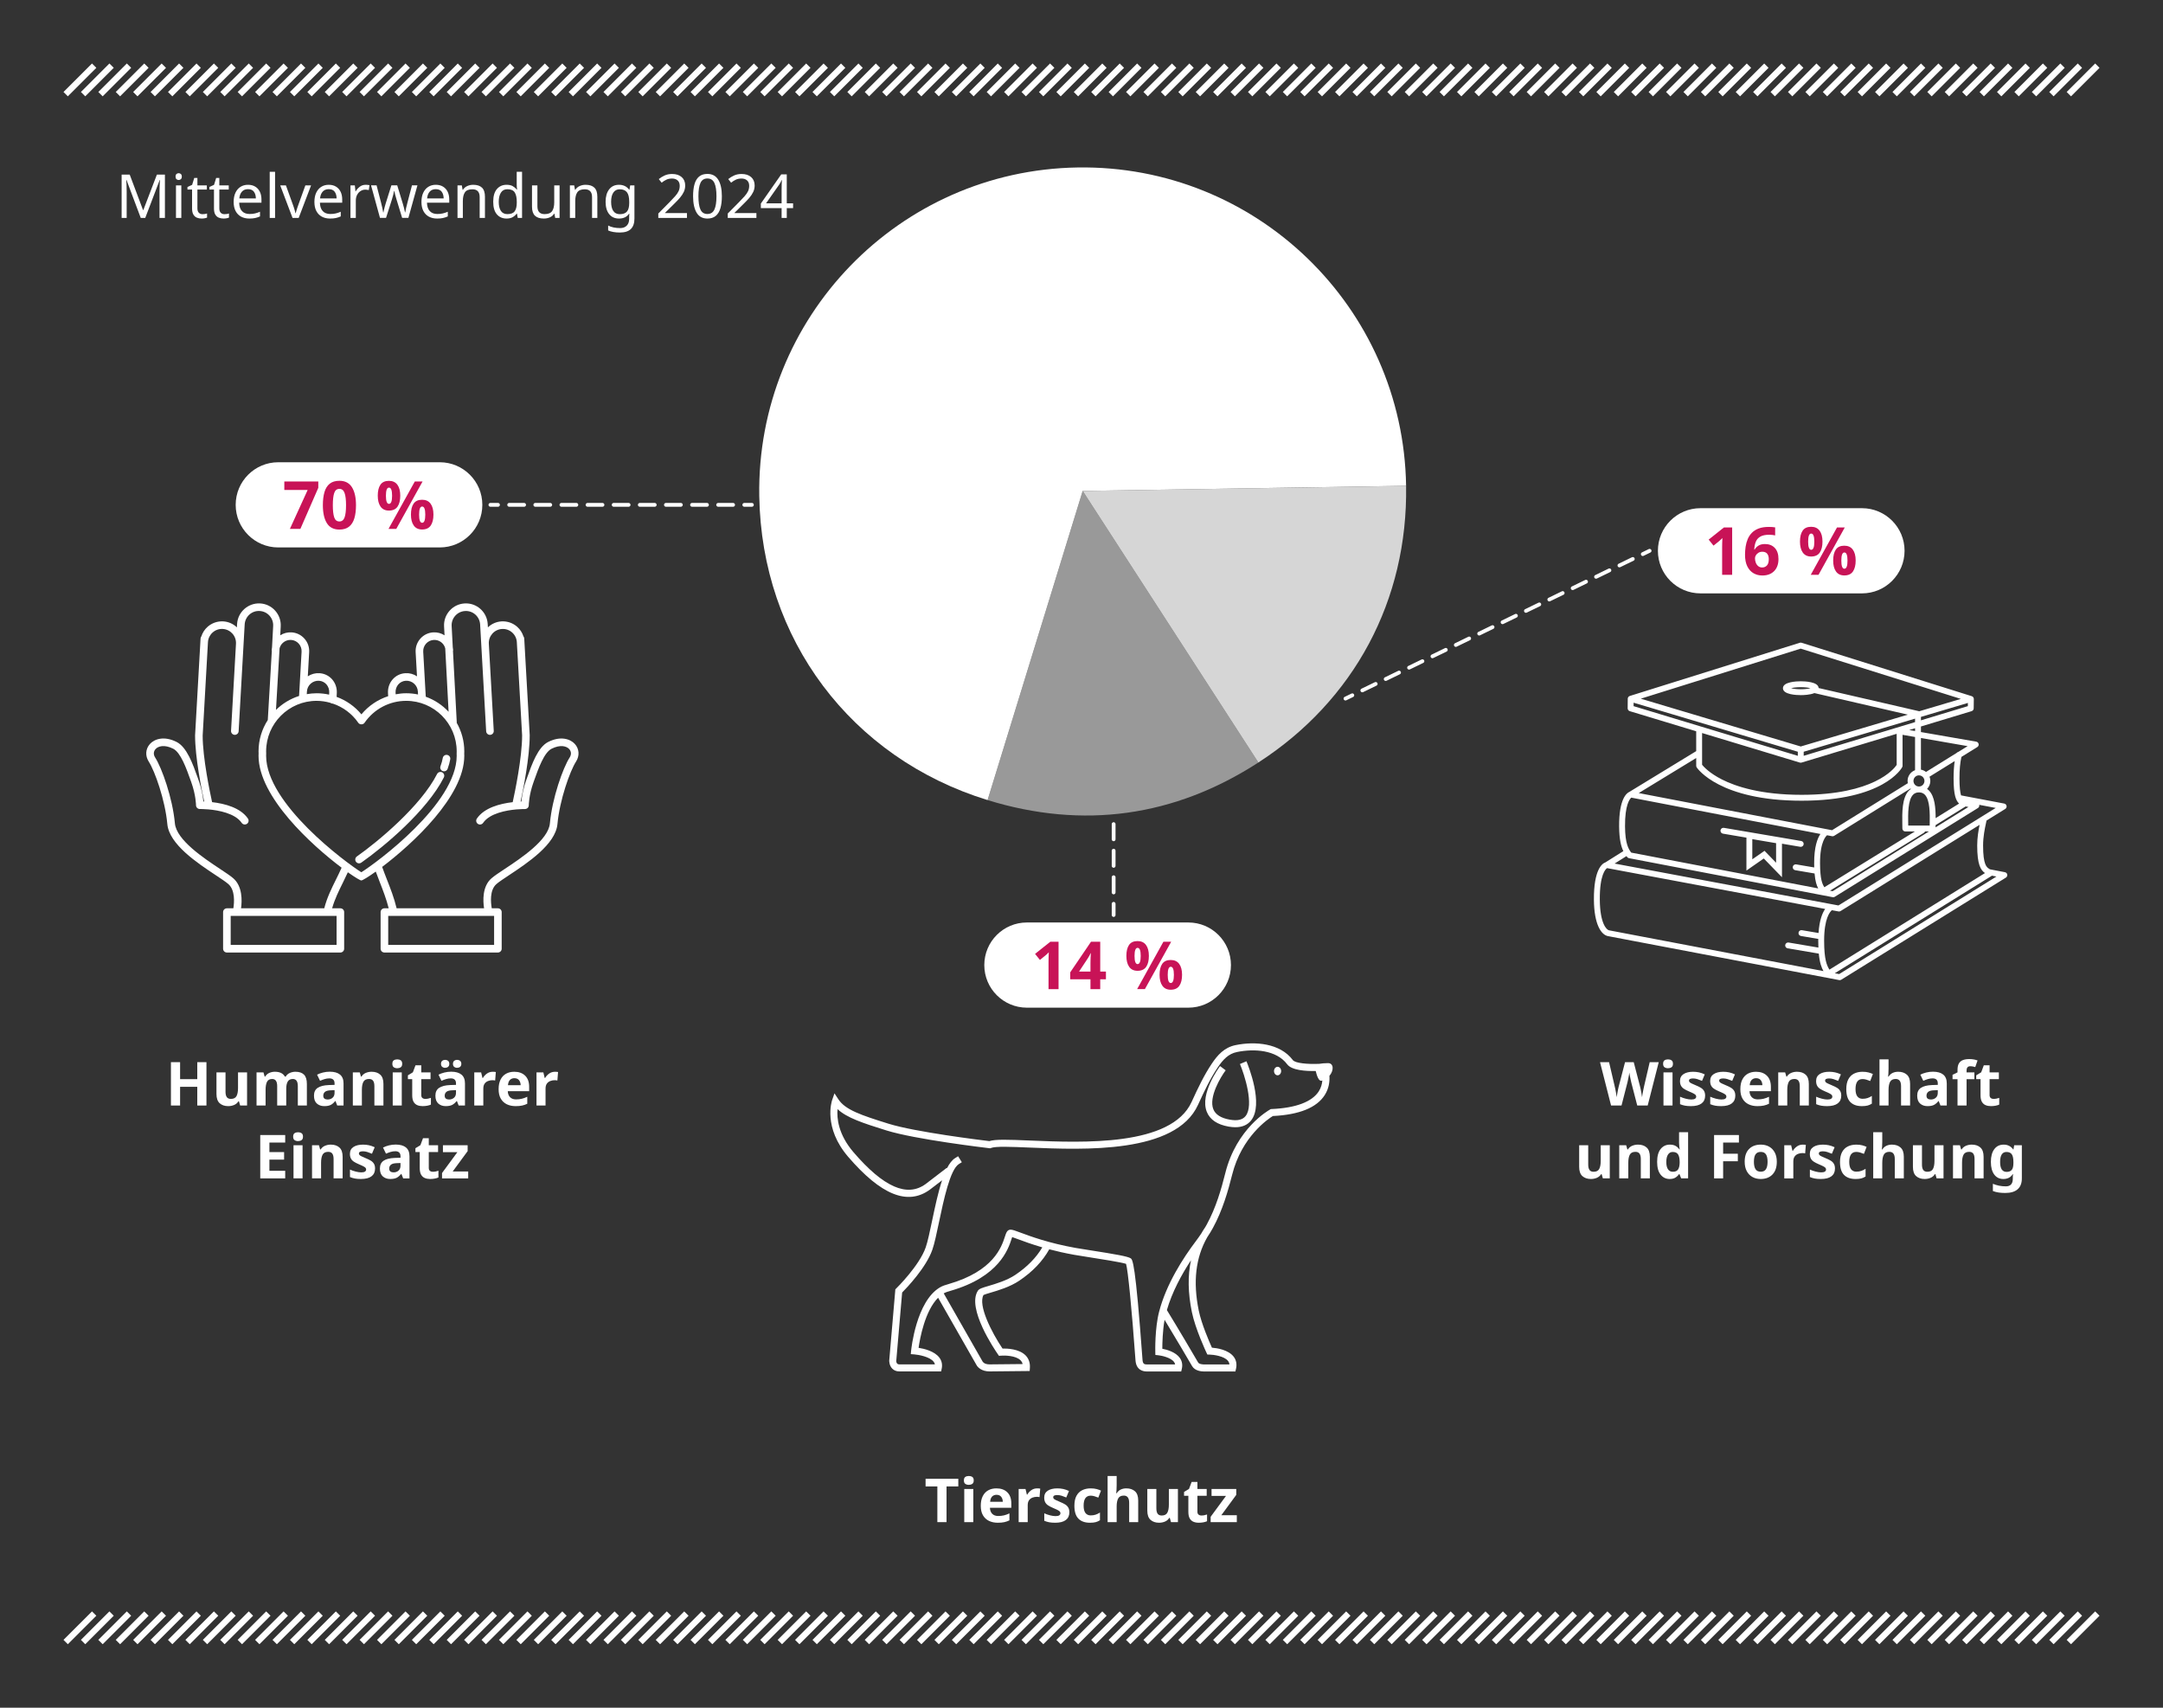 <?xml version="1.0" encoding="UTF-8"?><svg id="DE" xmlns="http://www.w3.org/2000/svg" width="570" height="450" viewBox="0 0 570 450"><rect x="0" y="0" width="570" height="450" fill="#333333" stroke="none"/><defs><style>.cls-1{fill:#c81357;}.cls-2{stroke-dasharray:4 3;}.cls-2,.cls-3,.cls-4,.cls-5{fill:none;stroke:#fff;stroke-linecap:round;stroke-linejoin:round;}.cls-3{stroke-dasharray:3.934 2.95;}.cls-6{fill:#fff;}.cls-7{opacity:.8;}.cls-8{opacity:.5;}.cls-5{stroke-dasharray:3.913 2.935;}</style></defs><path class="cls-6" d="M37.093,57.43l-3.76-10.016h-.064c.032.331.059.776.08,1.336.021.56.032,1.144.032,1.752v6.928h-1.328v-11.424h2.128l3.52,9.36h.064l3.584-9.36h2.112v11.424h-1.424v-7.024c0-.555.013-1.104.04-1.648.026-.544.05-.987.072-1.328h-.064l-3.808,10h-1.184Z"/><path class="cls-6" d="M47.094,45.638c.213,0,.402.072.568.216s.248.371.248.68-.083.536-.248.68-.354.216-.568.216c-.235,0-.432-.072-.592-.216-.16-.144-.24-.371-.24-.68s.08-.536.24-.68c.16-.144.357-.216.592-.216ZM47.782,48.854v8.576h-1.408v-8.576h1.408Z"/><path class="cls-6" d="M53.366,56.438c.213,0,.432-.016.656-.048.224-.032.405-.074.544-.128v1.072c-.149.075-.363.136-.64.184-.278.048-.544.072-.8.072-.448,0-.861-.078-1.24-.232-.379-.155-.686-.424-.92-.808-.235-.384-.352-.923-.352-1.616v-4.992h-1.216v-.672l1.232-.56.56-1.824h.832v1.968h2.48v1.088h-2.48v4.96c0,.522.125.909.376,1.16.25.251.573.376.968.376Z"/><path class="cls-6" d="M59.141,56.438c.213,0,.432-.016.656-.048.224-.032.405-.074.544-.128v1.072c-.149.075-.363.136-.64.184-.278.048-.544.072-.8.072-.448,0-.861-.078-1.24-.232-.379-.155-.686-.424-.92-.808-.235-.384-.352-.923-.352-1.616v-4.992h-1.216v-.672l1.232-.56.56-1.824h.832v1.968h2.48v1.088h-2.48v4.96c0,.522.125.909.376,1.16.25.251.573.376.968.376Z"/><path class="cls-6" d="M65.365,48.694c.726,0,1.354.16,1.888.48.533.32.941.771,1.224,1.352.282.582.424,1.261.424,2.04v.848h-5.872c.021.971.27,1.709.744,2.216.475.506,1.138.76,1.992.76.544,0,1.027-.05,1.448-.152s.856-.248,1.304-.44v1.232c-.438.192-.87.333-1.296.424s-.933.136-1.52.136c-.821,0-1.542-.166-2.16-.496-.619-.331-1.102-.821-1.448-1.472-.347-.65-.52-1.456-.52-2.416,0-.938.157-1.744.472-2.416.314-.672.757-1.189,1.328-1.552.57-.363,1.234-.544,1.992-.544ZM65.349,49.846c-.672,0-1.203.216-1.592.648-.39.432-.622,1.032-.696,1.8h4.368c-.011-.725-.181-1.314-.512-1.768-.331-.454-.854-.68-1.568-.68Z"/><path class="cls-6" d="M72.485,57.43h-1.408v-12.16h1.408v12.16Z"/><path class="cls-6" d="M77.093,57.43l-3.248-8.576h1.504l1.824,5.056c.085.235.176.496.272.784.096.288.181.565.256.832s.128.485.16.656h.064c.032-.17.09-.392.176-.664s.176-.549.272-.832c.096-.282.187-.541.272-.776l1.824-5.056h1.504l-3.264,8.576h-1.616Z"/><path class="cls-6" d="M86.645,48.694c.726,0,1.354.16,1.888.48.533.32.941.771,1.224,1.352.282.582.424,1.261.424,2.04v.848h-5.872c.021.971.27,1.709.744,2.216.475.506,1.138.76,1.992.76.544,0,1.027-.05,1.448-.152s.856-.248,1.304-.44v1.232c-.438.192-.87.333-1.296.424s-.933.136-1.52.136c-.821,0-1.542-.166-2.16-.496-.619-.331-1.102-.821-1.448-1.472-.347-.65-.52-1.456-.52-2.416,0-.938.157-1.744.472-2.416.314-.672.757-1.189,1.328-1.552.57-.363,1.234-.544,1.992-.544ZM86.628,49.846c-.672,0-1.203.216-1.592.648-.39.432-.622,1.032-.696,1.8h4.368c-.011-.725-.181-1.314-.512-1.768-.331-.454-.854-.68-1.568-.68Z"/><path class="cls-6" d="M96.357,48.694c.16,0,.331.008.512.024.181.016.346.04.496.072l-.176,1.296c-.139-.032-.293-.058-.464-.08-.171-.021-.326-.032-.464-.032-.438,0-.848.12-1.232.36-.384.24-.691.576-.92,1.008s-.344.936-.344,1.512v4.576h-1.408v-8.576h1.152l.16,1.568h.064c.267-.469.622-.875,1.064-1.216.443-.341.963-.512,1.56-.512Z"/><path class="cls-6" d="M105.973,57.414l-1.472-4.832c-.139-.437-.262-.864-.368-1.28s-.181-.747-.224-.992h-.064c-.043.246-.112.576-.208.992-.096.416-.219.848-.368,1.296l-1.536,4.816h-1.6l-2.352-8.576h1.456l1.184,4.576c.117.459.229.923.336,1.392.106.47.181.859.224,1.168h.064c.032-.181.08-.405.144-.672s.133-.546.208-.84.149-.558.224-.792l1.52-4.832h1.536l1.472,4.832c.106.373.219.773.336,1.2.117.427.197.79.24,1.088h.064c.032-.266.104-.634.216-1.104.112-.469.232-.949.36-1.44l1.2-4.576h1.44l-2.384,8.576h-1.648Z"/><path class="cls-6" d="M114.853,48.694c.726,0,1.354.16,1.888.48.533.32.941.771,1.224,1.352.282.582.424,1.261.424,2.04v.848h-5.872c.021.971.27,1.709.744,2.216.475.506,1.138.76,1.992.76.544,0,1.027-.05,1.448-.152s.856-.248,1.304-.44v1.232c-.438.192-.87.333-1.296.424s-.933.136-1.52.136c-.821,0-1.542-.166-2.16-.496-.619-.331-1.102-.821-1.448-1.472-.347-.65-.52-1.456-.52-2.416,0-.938.157-1.744.472-2.416.314-.672.757-1.189,1.328-1.552.57-.363,1.234-.544,1.992-.544ZM114.836,49.846c-.672,0-1.203.216-1.592.648-.39.432-.622,1.032-.696,1.8h4.368c-.011-.725-.181-1.314-.512-1.768-.331-.454-.854-.68-1.568-.68Z"/><path class="cls-6" d="M124.692,48.694c1.024,0,1.797.25,2.32.752.522.501.784,1.301.784,2.4v5.584h-1.392v-5.488c0-1.376-.64-2.064-1.92-2.064-.949,0-1.605.267-1.968.8-.363.534-.544,1.301-.544,2.304v4.448h-1.408v-8.576h1.136l.208,1.168h.08c.277-.448.661-.781,1.152-1,.49-.218,1.008-.328,1.552-.328Z"/><path class="cls-6" d="M133.493,57.59c-1.067,0-1.92-.371-2.56-1.112-.64-.741-.96-1.848-.96-3.32s.323-2.584.968-3.336c.645-.752,1.501-1.128,2.568-1.128.661,0,1.203.123,1.624.368.421.246.765.544,1.032.896h.096c-.021-.138-.042-.344-.064-.616s-.032-.488-.032-.648v-3.424h1.408v12.16h-1.136l-.208-1.152h-.064c-.256.363-.597.672-1.024.928-.427.256-.976.384-1.648.384ZM133.717,56.422c.906,0,1.544-.248,1.912-.744.368-.496.552-1.245.552-2.248v-.256c0-1.066-.176-1.885-.528-2.456s-1.003-.856-1.952-.856c-.757,0-1.325.301-1.704.904-.378.603-.568,1.411-.568,2.424,0,1.024.189,1.819.568,2.384.379.565.952.848,1.72.848Z"/><path class="cls-6" d="M147.46,48.854v8.576h-1.152l-.208-1.136h-.064c-.277.448-.662.776-1.152.984-.491.208-1.014.312-1.568.312-1.035,0-1.813-.248-2.336-.744s-.784-1.288-.784-2.376v-5.616h1.424v5.52c0,1.366.634,2.048,1.904,2.048.949,0,1.608-.267,1.976-.8.368-.533.552-1.301.552-2.304v-4.464h1.408Z"/><path class="cls-6" d="M154.308,48.694c1.024,0,1.797.25,2.32.752.522.501.784,1.301.784,2.4v5.584h-1.392v-5.488c0-1.376-.64-2.064-1.92-2.064-.949,0-1.605.267-1.968.8-.363.534-.544,1.301-.544,2.304v4.448h-1.408v-8.576h1.136l.208,1.168h.08c.277-.448.661-.781,1.152-1,.49-.218,1.008-.328,1.552-.328Z"/><path class="cls-6" d="M163.108,48.694c.565,0,1.075.106,1.528.32.453.213.84.539,1.16.976h.08l.192-1.136h1.12v8.72c0,1.227-.312,2.149-.936,2.768-.624.618-1.592.928-2.904.928-1.259,0-2.288-.181-3.088-.544v-1.296c.843.448,1.899.672,3.168.672.736,0,1.314-.216,1.736-.648s.632-1.021.632-1.768v-.336c0-.128.005-.312.016-.552.01-.24.021-.408.032-.504h-.064c-.576.864-1.461,1.296-2.656,1.296-1.109,0-1.976-.39-2.6-1.168-.624-.779-.936-1.867-.936-3.264,0-1.365.312-2.451.936-3.256s1.485-1.208,2.584-1.208ZM163.3,49.878c-.714,0-1.27.285-1.664.856-.395.57-.592,1.384-.592,2.44s.192,1.864.576,2.424c.384.56.955.84,1.712.84.864,0,1.493-.232,1.888-.696.395-.464.592-1.213.592-2.248v-.336c0-1.163-.203-2-.608-2.512-.406-.512-1.04-.768-1.904-.768Z"/><path class="cls-6" d="M181.028,57.43h-7.552v-1.168l2.992-3.024c.565-.576,1.048-1.088,1.448-1.536.4-.448.701-.885.904-1.312.203-.426.304-.901.304-1.424,0-.629-.187-1.106-.56-1.432-.374-.325-.859-.488-1.456-.488-.565,0-1.056.096-1.472.288-.416.192-.843.459-1.28.8l-.752-.944c.448-.373.962-.69,1.544-.952s1.234-.392,1.96-.392c1.066,0,1.909.272,2.528.816.618.544.928,1.286.928,2.224,0,.598-.123,1.157-.368,1.68-.245.522-.586,1.04-1.024,1.552s-.949,1.051-1.536,1.616l-2.384,2.352v.064h5.776v1.28Z"/><path class="cls-6" d="M190.228,51.702c0,1.237-.128,2.293-.384,3.168-.256.875-.664,1.547-1.224,2.016-.56.469-1.293.704-2.2.704-1.291,0-2.243-.52-2.856-1.56-.614-1.04-.92-2.482-.92-4.328,0-1.237.125-2.293.376-3.168.25-.875.653-1.544,1.208-2.008.554-.464,1.285-.696,2.192-.696,1.28,0,2.234.515,2.864,1.544.629,1.03.944,2.472.944,4.328ZM184.052,51.702c0,1.568.179,2.742.536,3.52.357.779.968,1.168,1.832,1.168.853,0,1.464-.386,1.832-1.16.368-.773.552-1.949.552-3.528,0-1.557-.184-2.725-.552-3.504-.368-.779-.979-1.168-1.832-1.168-.864,0-1.475.389-1.832,1.168s-.536,1.947-.536,3.504Z"/><path class="cls-6" d="M199.332,57.43h-7.552v-1.168l2.992-3.024c.565-.576,1.048-1.088,1.448-1.536.4-.448.701-.885.904-1.312.203-.426.304-.901.304-1.424,0-.629-.187-1.106-.56-1.432-.374-.325-.859-.488-1.456-.488-.565,0-1.056.096-1.472.288-.416.192-.843.459-1.28.8l-.752-.944c.448-.373.962-.69,1.544-.952s1.234-.392,1.96-.392c1.066,0,1.909.272,2.528.816.618.544.928,1.286.928,2.224,0,.598-.123,1.157-.368,1.68-.245.522-.586,1.04-1.024,1.552s-.949,1.051-1.536,1.616l-2.384,2.352v.064h5.776v1.28Z"/><path class="cls-6" d="M208.996,54.838h-1.664v2.592h-1.36v-2.592h-5.472v-1.2l5.376-7.696h1.456v7.632h1.664v1.264ZM205.972,53.574v-3.6c0-.555.008-1.026.024-1.416.016-.389.035-.76.056-1.112h-.064c-.086.203-.192.421-.32.656-.128.235-.25.432-.368.592l-3.424,4.88h4.096Z"/><rect class="cls-6" x="543.633" y="20.248" width="10.619" height="1.619" transform="translate(145.892 394.329) rotate(-45)"/><rect class="cls-6" x="539.043" y="20.248" width="10.619" height="1.619" transform="translate(144.547 391.083) rotate(-45)"/><rect class="cls-6" x="534.452" y="20.248" width="10.619" height="1.619" transform="translate(143.203 387.837) rotate(-45)"/><rect class="cls-6" x="520.682" y="20.248" width="10.619" height="1.619" transform="translate(139.169 378.099) rotate(-45)"/><rect class="cls-6" x="511.501" y="20.248" width="10.619" height="1.619" transform="translate(136.48 371.608) rotate(-45)"/><rect class="cls-6" x="502.32" y="20.248" width="10.619" height="1.619" transform="translate(133.792 365.116) rotate(-45)"/><rect class="cls-6" x="488.55" y="20.248" width="10.619" height="1.619" transform="translate(129.758 355.379) rotate(-45)"/><rect class="cls-6" x="479.369" y="20.248" width="10.619" height="1.619" transform="translate(127.069 348.887) rotate(-45)"/><rect class="cls-6" x="465.598" y="20.248" width="10.619" height="1.619" transform="translate(123.036 339.149) rotate(-45)"/><rect class="cls-6" x="456.417" y="20.248" width="10.619" height="1.619" transform="translate(120.347 332.658) rotate(-45)"/><rect class="cls-6" x="447.237" y="20.248" width="10.619" height="1.619" transform="translate(117.658 326.166) rotate(-45)"/><rect class="cls-6" x="433.466" y="20.248" width="10.619" height="1.619" transform="translate(113.624 316.429) rotate(-45)"/><rect class="cls-6" x="428.876" y="20.248" width="10.619" height="1.619" transform="translate(112.28 313.183) rotate(-45)"/><rect class="cls-6" x="424.285" y="20.248" width="10.619" height="1.619" transform="translate(110.936 309.937) rotate(-45)"/><rect class="cls-6" x="410.514" y="20.248" width="10.619" height="1.619" transform="translate(106.902 300.199) rotate(-45)"/><rect class="cls-6" x="401.334" y="20.248" width="10.619" height="1.619" transform="translate(104.213 293.708) rotate(-45)"/><rect class="cls-6" x="392.153" y="20.248" width="10.619" height="1.619" transform="translate(101.524 287.216) rotate(-45)"/><rect class="cls-6" x="387.563" y="20.248" width="10.619" height="1.619" transform="translate(100.18 283.97) rotate(-45)"/><rect class="cls-6" x="382.973" y="20.248" width="10.619" height="1.619" transform="translate(98.835 280.724) rotate(-45)"/><rect class="cls-6" x="378.382" y="20.248" width="10.619" height="1.619" transform="translate(97.491 277.479) rotate(-45)"/><rect class="cls-6" x="369.202" y="20.248" width="10.619" height="1.619" transform="translate(94.802 270.987) rotate(-45)"/><rect class="cls-6" x="360.021" y="20.248" width="10.619" height="1.619" transform="translate(92.113 264.495) rotate(-45)"/><rect class="cls-6" x="355.43" y="20.248" width="10.619" height="1.619" transform="translate(90.768 261.249) rotate(-45)"/><rect class="cls-6" x="350.84" y="20.248" width="10.619" height="1.619" transform="translate(89.424 258.003) rotate(-45)"/><rect class="cls-6" x="346.25" y="20.248" width="10.619" height="1.619" transform="translate(88.08 254.758) rotate(-45)"/><rect class="cls-6" x="337.069" y="20.248" width="10.619" height="1.619" transform="translate(85.391 248.266) rotate(-45)"/><rect class="cls-6" x="323.299" y="20.248" width="10.619" height="1.619" transform="translate(81.357 238.528) rotate(-45)"/><rect class="cls-6" x="318.708" y="20.248" width="10.619" height="1.619" transform="translate(80.013 235.283) rotate(-45)"/><rect class="cls-6" x="314.118" y="20.248" width="10.619" height="1.619" transform="translate(78.668 232.037) rotate(-45)"/><rect class="cls-6" x="304.937" y="20.248" width="10.619" height="1.619" transform="translate(75.979 225.545) rotate(-45)"/><rect class="cls-6" x="300.347" y="20.248" width="10.619" height="1.619" transform="translate(74.635 222.299) rotate(-45)"/><rect class="cls-6" x="291.166" y="20.248" width="10.619" height="1.619" transform="translate(71.946 215.808) rotate(-45)"/><rect class="cls-6" x="281.985" y="20.248" width="10.619" height="1.619" transform="translate(69.257 209.316) rotate(-45)"/><rect class="cls-6" x="268.215" y="20.248" width="10.619" height="1.619" transform="translate(65.224 199.578) rotate(-45)"/><rect class="cls-6" x="259.034" y="20.248" width="10.619" height="1.619" transform="translate(62.535 193.087) rotate(-45)"/><rect class="cls-6" x="249.854" y="20.248" width="10.619" height="1.619" transform="translate(59.846 186.595) rotate(-45)"/><rect class="cls-6" x="245.263" y="20.248" width="10.619" height="1.619" transform="translate(58.501 183.349) rotate(-45)"/><rect class="cls-6" x="236.083" y="20.248" width="10.619" height="1.619" transform="translate(55.812 176.858) rotate(-45)"/><rect class="cls-6" x="226.902" y="20.248" width="10.619" height="1.618" transform="translate(53.123 170.366) rotate(-45)"/><rect class="cls-6" x="217.722" y="20.248" width="10.618" height="1.618" transform="translate(50.404 163.837) rotate(-44.988)"/><rect class="cls-6" x="213.131" y="20.248" width="10.619" height="1.618" transform="translate(49.03 160.556) rotate(-44.976)"/><rect class="cls-6" x="203.951" y="20.248" width="10.619" height="1.619" transform="translate(46.401 154.137) rotate(-45)"/><rect class="cls-6" x="199.361" y="20.248" width="10.618" height="1.618" transform="translate(45.057 150.891) rotate(-45)"/><rect class="cls-6" x="194.77" y="20.248" width="10.619" height="1.618" transform="translate(43.658 147.578) rotate(-44.976)"/><rect class="cls-6" x="190.18" y="20.248" width="10.619" height="1.619" transform="translate(42.368 144.399) rotate(-45)"/><rect class="cls-6" x="180.999" y="20.248" width="10.619" height="1.618" transform="translate(39.629 137.845) rotate(-44.976)"/><rect class="cls-6" x="171.818" y="20.248" width="10.619" height="1.619" transform="translate(36.99 131.416) rotate(-45)"/><rect class="cls-6" x="162.638" y="20.248" width="10.618" height="1.618" transform="translate(34.279 124.896) rotate(-44.988)"/><rect class="cls-6" x="158.048" y="20.248" width="10.619" height="1.618" transform="translate(32.956 121.678) rotate(-45)"/><rect class="cls-6" x="148.867" y="20.248" width="10.619" height="1.619" transform="translate(30.267 115.187) rotate(-45)"/><rect class="cls-6" x="144.277" y="20.248" width="10.618" height="1.618" transform="translate(28.904 111.915) rotate(-44.988)"/><rect class="cls-6" x="139.687" y="20.248" width="10.619" height="1.618" transform="translate(27.56 108.67) rotate(-44.988)"/><rect class="cls-6" x="135.096" y="20.248" width="10.619" height="1.619" transform="translate(26.234 105.449) rotate(-45)"/><rect class="cls-6" x="125.915" y="20.248" width="10.619" height="1.618" transform="translate(23.512 98.911) rotate(-44.976)"/><rect class="cls-6" x="116.735" y="20.248" width="10.619" height="1.619" transform="translate(20.856 92.466) rotate(-45)"/><rect class="cls-6" x="107.554" y="20.248" width="10.618" height="1.618" transform="translate(18.153 85.954) rotate(-44.988)"/><rect class="cls-6" x="102.964" y="20.248" width="10.619" height="1.619" transform="translate(16.823 82.728) rotate(-45)"/><rect class="cls-6" x="93.783" y="20.248" width="10.619" height="1.618" transform="translate(14.122 76.218) rotate(-44.988)"/><rect class="cls-6" x="89.193" y="20.248" width="10.618" height="1.618" transform="translate(12.767 72.956) rotate(-44.976)"/><rect class="cls-6" x="84.603" y="20.248" width="10.619" height="1.619" transform="translate(11.445 69.745) rotate(-45)"/><rect class="cls-6" x="80.012" y="20.248" width="10.619" height="1.619" transform="translate(10.1 66.499) rotate(-45)"/><rect class="cls-6" x="70.832" y="20.248" width="10.619" height="1.618" transform="translate(7.395 59.978) rotate(-44.976)"/><rect class="cls-6" x="61.651" y="20.248" width="10.619" height="1.619" transform="translate(4.722 53.516) rotate(-45)"/><rect class="cls-6" x="52.471" y="20.248" width="10.618" height="1.618" transform="translate(2.028 47.012) rotate(-44.988)"/><rect class="cls-6" x="47.88" y="20.248" width="10.619" height="1.619" transform="translate(.689 43.778) rotate(-45)"/><rect class="cls-6" x="38.7" y="20.248" width="10.619" height="1.618" transform="translate(-2.007 37.267) rotate(-44.976)"/><rect class="cls-6" x="34.109" y="20.248" width="10.618" height="1.618" transform="translate(-3.347 34.032) rotate(-44.988)"/><rect class="cls-6" x="29.519" y="20.248" width="10.619" height="1.619" transform="translate(-4.689 30.795) rotate(-45)"/><rect class="cls-6" x="24.929" y="20.248" width="10.619" height="1.619" transform="translate(-6.033 27.549) rotate(-45)"/><rect class="cls-6" x="15.748" y="20.248" width="10.619" height="1.618" transform="translate(-8.722 21.051) rotate(-44.988)"/><rect class="cls-6" x="529.863" y="20.248" width="10.618" height="1.618" transform="translate(141.859 384.591) rotate(-45)"/><rect class="cls-6" x="525.272" y="20.248" width="10.618" height="1.618" transform="translate(140.514 381.345) rotate(-45)"/><rect class="cls-6" x="516.092" y="20.248" width="10.618" height="1.618" transform="translate(137.825 374.854) rotate(-45)"/><rect class="cls-6" x="506.911" y="20.248" width="10.618" height="1.618" transform="translate(135.136 368.362) rotate(-45)"/><rect class="cls-6" x="497.731" y="20.248" width="10.618" height="1.618" transform="translate(132.447 361.87) rotate(-45)"/><rect class="cls-6" x="493.14" y="20.248" width="10.618" height="1.618" transform="translate(131.103 358.624) rotate(-45)"/><rect class="cls-6" x="483.96" y="20.248" width="10.618" height="1.618" transform="translate(128.414 352.133) rotate(-45)"/><rect class="cls-6" x="474.779" y="20.248" width="10.618" height="1.618" transform="translate(125.725 345.641) rotate(-45)"/><rect class="cls-6" x="470.189" y="20.248" width="10.618" height="1.618" transform="translate(124.38 342.395) rotate(-45)"/><rect class="cls-6" x="461.008" y="20.248" width="10.618" height="1.618" transform="translate(121.691 335.904) rotate(-45)"/><rect class="cls-6" x="451.828" y="20.248" width="10.618" height="1.618" transform="translate(119.003 329.412) rotate(-45)"/><rect class="cls-6" x="442.647" y="20.248" width="10.618" height="1.618" transform="translate(116.314 322.92) rotate(-45)"/><rect class="cls-6" x="438.057" y="20.248" width="10.618" height="1.618" transform="translate(114.969 319.674) rotate(-45)"/><rect class="cls-6" x="419.695" y="20.248" width="10.618" height="1.618" transform="translate(109.591 306.691) rotate(-45)"/><rect class="cls-6" x="415.105" y="20.248" width="10.618" height="1.618" transform="translate(108.247 303.445) rotate(-45)"/><rect class="cls-6" x="405.924" y="20.248" width="10.618" height="1.618" transform="translate(105.558 296.953) rotate(-45)"/><rect class="cls-6" x="396.744" y="20.248" width="10.618" height="1.618" transform="translate(102.869 290.462) rotate(-45)"/><rect class="cls-6" x="373.792" y="20.248" width="10.618" height="1.618" transform="translate(96.147 274.233) rotate(-45)"/><rect class="cls-6" x="364.612" y="20.248" width="10.618" height="1.618" transform="translate(93.458 267.741) rotate(-45)"/><rect class="cls-6" x="341.66" y="20.248" width="10.618" height="1.618" transform="translate(86.735 251.512) rotate(-45)"/><rect class="cls-6" x="332.48" y="20.248" width="10.618" height="1.618" transform="translate(84.046 245.02) rotate(-45)"/><rect class="cls-6" x="327.889" y="20.248" width="10.618" height="1.618" transform="translate(82.702 241.774) rotate(-45)"/><rect class="cls-6" x="309.528" y="20.248" width="10.618" height="1.618" transform="translate(77.324 228.791) rotate(-45)"/><rect class="cls-6" x="295.757" y="20.248" width="10.618" height="1.618" transform="translate(73.291 219.053) rotate(-45)"/><rect class="cls-6" x="286.576" y="20.248" width="10.618" height="1.618" transform="translate(70.602 212.562) rotate(-45)"/><rect class="cls-6" x="277.396" y="20.248" width="10.618" height="1.618" transform="translate(67.913 206.07) rotate(-45)"/><rect class="cls-6" x="272.806" y="20.248" width="10.618" height="1.618" transform="translate(66.568 202.824) rotate(-45)"/><rect class="cls-6" x="263.625" y="20.248" width="10.618" height="1.618" transform="translate(63.879 196.333) rotate(-45)"/><rect class="cls-6" x="254.444" y="20.248" width="10.618" height="1.618" transform="translate(61.19 189.841) rotate(-45)"/><rect class="cls-6" x="240.673" y="20.248" width="10.618" height="1.618" transform="translate(57.157 180.103) rotate(-45)"/><rect class="cls-6" x="231.493" y="20.248" width="10.618" height="1.618" transform="translate(54.468 173.612) rotate(-45)"/><rect class="cls-6" x="222.312" y="20.248" width="10.618" height="1.618" transform="translate(51.779 167.12) rotate(-45)"/><rect class="cls-6" x="208.541" y="20.248" width="10.618" height="1.618" transform="translate(47.746 157.382) rotate(-45)"/><rect class="cls-6" x="185.59" y="20.248" width="10.618" height="1.618" transform="translate(41.023 141.153) rotate(-45)"/><rect class="cls-6" x="176.409" y="20.248" width="10.618" height="1.618" transform="translate(38.334 134.662) rotate(-45)"/><rect class="cls-6" x="167.228" y="20.248" width="10.618" height="1.618" transform="translate(35.645 128.17) rotate(-45)"/><rect class="cls-6" x="153.458" y="20.248" width="10.618" height="1.618" transform="translate(31.612 118.432) rotate(-45)"/><rect class="cls-6" x="130.506" y="20.248" width="10.618" height="1.618" transform="translate(24.89 102.203) rotate(-45)"/><rect class="cls-6" x="121.325" y="20.248" width="10.618" height="1.618" transform="translate(22.201 95.712) rotate(-45)"/><rect class="cls-6" x="112.145" y="20.248" width="10.618" height="1.618" transform="translate(19.512 89.22) rotate(-45)"/><rect class="cls-6" x="98.374" y="20.248" width="10.618" height="1.618" transform="translate(15.478 79.482) rotate(-45)"/><rect class="cls-6" x="75.422" y="20.248" width="10.618" height="1.618" transform="translate(8.756 63.253) rotate(-45)"/><rect class="cls-6" x="66.242" y="20.248" width="10.618" height="1.618" transform="translate(6.067 56.762) rotate(-45)"/><rect class="cls-6" x="57.061" y="20.248" width="10.618" height="1.618" transform="translate(3.378 50.27) rotate(-45)"/><rect class="cls-6" x="43.29" y="20.248" width="10.618" height="1.618" transform="translate(-.655 40.532) rotate(-45)"/><rect class="cls-6" x="20.339" y="20.248" width="10.618" height="1.618" transform="translate(-7.378 24.303) rotate(-45)"/><rect class="cls-6" x="543.633" y="428.133" width="10.619" height="1.619" transform="translate(-142.527 513.795) rotate(-45)"/><rect class="cls-6" x="539.043" y="428.133" width="10.619" height="1.619" transform="translate(-143.871 510.55) rotate(-45)"/><rect class="cls-6" x="534.452" y="428.133" width="10.619" height="1.619" transform="translate(-145.216 507.304) rotate(-45)"/><rect class="cls-6" x="520.682" y="428.133" width="10.619" height="1.619" transform="translate(-149.249 497.566) rotate(-45)"/><rect class="cls-6" x="511.501" y="428.133" width="10.619" height="1.619" transform="translate(-151.938 491.075) rotate(-45)"/><rect class="cls-6" x="502.32" y="428.133" width="10.619" height="1.619" transform="translate(-154.627 484.583) rotate(-45)"/><rect class="cls-6" x="488.55" y="428.133" width="10.619" height="1.619" transform="translate(-158.66 474.845) rotate(-45)"/><rect class="cls-6" x="479.369" y="428.133" width="10.619" height="1.619" transform="translate(-161.349 468.354) rotate(-45)"/><rect class="cls-6" x="465.598" y="428.133" width="10.619" height="1.619" transform="translate(-165.383 458.616) rotate(-45)"/><rect class="cls-6" x="456.417" y="428.133" width="10.619" height="1.619" transform="translate(-168.072 452.125) rotate(-45)"/><rect class="cls-6" x="447.237" y="428.133" width="10.619" height="1.619" transform="translate(-170.76 445.633) rotate(-45)"/><rect class="cls-6" x="433.466" y="428.133" width="10.619" height="1.619" transform="translate(-174.794 435.895) rotate(-45)"/><rect class="cls-6" x="428.876" y="428.133" width="10.619" height="1.619" transform="translate(-176.138 432.65) rotate(-45)"/><rect class="cls-6" x="424.285" y="428.133" width="10.619" height="1.619" transform="translate(-177.483 429.404) rotate(-45)"/><rect class="cls-6" x="410.514" y="428.133" width="10.619" height="1.619" transform="translate(-181.516 419.666) rotate(-45)"/><rect class="cls-6" x="401.334" y="428.133" width="10.619" height="1.619" transform="translate(-184.205 413.174) rotate(-45)"/><rect class="cls-6" x="392.153" y="428.133" width="10.619" height="1.619" transform="translate(-186.894 406.683) rotate(-45)"/><rect class="cls-6" x="387.563" y="428.133" width="10.619" height="1.619" transform="translate(-188.239 403.437) rotate(-45)"/><rect class="cls-6" x="382.973" y="428.133" width="10.619" height="1.619" transform="translate(-189.583 400.191) rotate(-45)"/><rect class="cls-6" x="378.382" y="428.133" width="10.619" height="1.619" transform="translate(-190.928 396.945) rotate(-45)"/><rect class="cls-6" x="369.202" y="428.133" width="10.619" height="1.619" transform="translate(-193.616 390.454) rotate(-45)"/><rect class="cls-6" x="360.021" y="428.133" width="10.619" height="1.619" transform="translate(-196.305 383.962) rotate(-45)"/><rect class="cls-6" x="355.43" y="428.133" width="10.619" height="1.619" transform="translate(-197.65 380.716) rotate(-45)"/><rect class="cls-6" x="350.84" y="428.133" width="10.619" height="1.619" transform="translate(-198.994 377.47) rotate(-45)"/><rect class="cls-6" x="346.25" y="428.133" width="10.619" height="1.619" transform="translate(-200.339 374.224) rotate(-45)"/><rect class="cls-6" x="337.069" y="428.133" width="10.619" height="1.619" transform="translate(-203.028 367.733) rotate(-45)"/><rect class="cls-6" x="323.299" y="428.133" width="10.619" height="1.619" transform="translate(-207.061 357.995) rotate(-45)"/><rect class="cls-6" x="318.708" y="428.133" width="10.619" height="1.619" transform="translate(-208.406 354.749) rotate(-45)"/><rect class="cls-6" x="314.118" y="428.133" width="10.619" height="1.619" transform="translate(-209.75 351.504) rotate(-45)"/><rect class="cls-6" x="304.937" y="428.133" width="10.619" height="1.619" transform="translate(-212.439 345.012) rotate(-45)"/><rect class="cls-6" x="300.347" y="428.133" width="10.619" height="1.619" transform="translate(-213.784 341.766) rotate(-45)"/><rect class="cls-6" x="291.166" y="428.133" width="10.619" height="1.619" transform="translate(-216.472 335.274) rotate(-45)"/><rect class="cls-6" x="281.985" y="428.133" width="10.619" height="1.619" transform="translate(-219.161 328.783) rotate(-45)"/><rect class="cls-6" x="268.215" y="428.133" width="10.619" height="1.619" transform="translate(-223.195 319.045) rotate(-45)"/><rect class="cls-6" x="259.034" y="428.133" width="10.619" height="1.619" transform="translate(-225.884 312.554) rotate(-45)"/><rect class="cls-6" x="249.854" y="428.133" width="10.619" height="1.619" transform="translate(-228.573 306.062) rotate(-45)"/><rect class="cls-6" x="245.263" y="428.133" width="10.619" height="1.619" transform="translate(-229.917 302.816) rotate(-45)"/><rect class="cls-6" x="236.083" y="428.133" width="10.619" height="1.619" transform="translate(-232.606 296.324) rotate(-45)"/><rect class="cls-6" x="226.902" y="428.133" width="10.619" height="1.618" transform="translate(-235.295 289.833) rotate(-45)"/><rect class="cls-6" x="217.722" y="428.133" width="10.618" height="1.618" transform="translate(-237.953 283.243) rotate(-44.988)"/><rect class="cls-6" x="213.131" y="428.134" width="10.619" height="1.618" transform="translate(-239.265 279.9) rotate(-44.976)"/><rect class="cls-6" x="203.951" y="428.133" width="10.619" height="1.619" transform="translate(-242.017 273.603) rotate(-45)"/><rect class="cls-6" x="199.361" y="428.133" width="10.618" height="1.618" transform="translate(-243.362 270.358) rotate(-45)"/><rect class="cls-6" x="194.77" y="428.134" width="10.619" height="1.618" transform="translate(-244.637 266.922) rotate(-44.976)"/><rect class="cls-6" x="190.18" y="428.133" width="10.619" height="1.619" transform="translate(-246.051 263.866) rotate(-45)"/><rect class="cls-6" x="180.999" y="428.134" width="10.619" height="1.618" transform="translate(-248.667 257.189) rotate(-44.976)"/><rect class="cls-6" x="171.818" y="428.133" width="10.619" height="1.619" transform="translate(-251.429 250.883) rotate(-45)"/><rect class="cls-6" x="162.638" y="428.133" width="10.618" height="1.618" transform="translate(-254.078 244.301) rotate(-44.988)"/><rect class="cls-6" x="158.048" y="428.133" width="10.619" height="1.618" transform="translate(-255.462 241.145) rotate(-45)"/><rect class="cls-6" x="148.867" y="428.133" width="10.619" height="1.619" transform="translate(-258.151 234.653) rotate(-45)"/><rect class="cls-6" x="144.277" y="428.133" width="10.618" height="1.618" transform="translate(-259.453 231.32) rotate(-44.988)"/><rect class="cls-6" x="139.687" y="428.134" width="10.619" height="1.618" transform="translate(-260.797 228.075) rotate(-44.988)"/><rect class="cls-6" x="135.096" y="428.133" width="10.619" height="1.619" transform="translate(-262.184 224.916) rotate(-45)"/><rect class="cls-6" x="125.915" y="428.134" width="10.619" height="1.618" transform="translate(-264.783 218.255) rotate(-44.976)"/><rect class="cls-6" x="116.735" y="428.133" width="10.619" height="1.619" transform="translate(-267.562 211.933) rotate(-45)"/><rect class="cls-6" x="107.554" y="428.133" width="10.618" height="1.618" transform="translate(-270.203 205.359) rotate(-44.988)"/><rect class="cls-6" x="102.964" y="428.133" width="10.619" height="1.619" transform="translate(-271.596 202.195) rotate(-45)"/><rect class="cls-6" x="93.783" y="428.133" width="10.619" height="1.618" transform="translate(-274.235 195.624) rotate(-44.988)"/><rect class="cls-6" x="89.193" y="428.134" width="10.618" height="1.618" transform="translate(-275.528 192.299) rotate(-44.976)"/><rect class="cls-6" x="84.603" y="428.133" width="10.619" height="1.619" transform="translate(-276.974 189.212) rotate(-45)"/><rect class="cls-6" x="80.012" y="428.133" width="10.619" height="1.619" transform="translate(-278.318 185.966) rotate(-45)"/><rect class="cls-6" x="70.832" y="428.134" width="10.619" height="1.618" transform="translate(-280.901 179.322) rotate(-44.976)"/><rect class="cls-6" x="61.651" y="428.133" width="10.619" height="1.619" transform="translate(-283.696 172.983) rotate(-45)"/><rect class="cls-6" x="52.471" y="428.133" width="10.618" height="1.618" transform="translate(-286.329 166.417) rotate(-44.988)"/><rect class="cls-6" x="47.88" y="428.133" width="10.619" height="1.619" transform="translate(-287.729 163.245) rotate(-45)"/><rect class="cls-6" x="38.7" y="428.134" width="10.619" height="1.618" transform="translate(-290.302 156.611) rotate(-44.976)"/><rect class="cls-6" x="34.109" y="428.133" width="10.618" height="1.618" transform="translate(-291.704 153.437) rotate(-44.988)"/><rect class="cls-6" x="29.519" y="428.133" width="10.619" height="1.619" transform="translate(-293.107 150.262) rotate(-45)"/><rect class="cls-6" x="24.929" y="428.133" width="10.619" height="1.619" transform="translate(-294.452 147.016) rotate(-45)"/><rect class="cls-6" x="15.748" y="428.134" width="10.619" height="1.618" transform="translate(-297.079 140.456) rotate(-44.988)"/><rect class="cls-6" x="529.863" y="428.133" width="10.618" height="1.618" transform="translate(-146.56 504.058) rotate(-45)"/><rect class="cls-6" x="525.272" y="428.133" width="10.618" height="1.618" transform="translate(-147.904 500.812) rotate(-45)"/><rect class="cls-6" x="516.092" y="428.133" width="10.618" height="1.618" transform="translate(-150.593 494.32) rotate(-45)"/><rect class="cls-6" x="506.911" y="428.133" width="10.618" height="1.618" transform="translate(-153.282 487.829) rotate(-45)"/><rect class="cls-6" x="497.731" y="428.133" width="10.618" height="1.618" transform="translate(-155.971 481.337) rotate(-45)"/><rect class="cls-6" x="493.14" y="428.133" width="10.618" height="1.618" transform="translate(-157.316 478.091) rotate(-45)"/><rect class="cls-6" x="483.96" y="428.133" width="10.618" height="1.618" transform="translate(-160.005 471.599) rotate(-45)"/><rect class="cls-6" x="474.779" y="428.133" width="10.618" height="1.618" transform="translate(-162.694 465.108) rotate(-45)"/><rect class="cls-6" x="470.189" y="428.133" width="10.618" height="1.618" transform="translate(-164.038 461.862) rotate(-45)"/><rect class="cls-6" x="461.008" y="428.133" width="10.618" height="1.618" transform="translate(-166.727 455.37) rotate(-45)"/><rect class="cls-6" x="451.828" y="428.133" width="10.618" height="1.618" transform="translate(-169.416 448.879) rotate(-45)"/><rect class="cls-6" x="442.647" y="428.133" width="10.618" height="1.618" transform="translate(-172.105 442.387) rotate(-45)"/><rect class="cls-6" x="438.057" y="428.133" width="10.618" height="1.618" transform="translate(-173.449 439.141) rotate(-45)"/><rect class="cls-6" x="419.695" y="428.133" width="10.618" height="1.618" transform="translate(-178.827 426.158) rotate(-45)"/><rect class="cls-6" x="415.105" y="428.133" width="10.618" height="1.618" transform="translate(-180.172 422.912) rotate(-45)"/><rect class="cls-6" x="405.924" y="428.133" width="10.618" height="1.618" transform="translate(-182.861 416.42) rotate(-45)"/><rect class="cls-6" x="396.744" y="428.133" width="10.618" height="1.618" transform="translate(-185.549 409.929) rotate(-45)"/><rect class="cls-6" x="373.792" y="428.133" width="10.618" height="1.618" transform="translate(-192.272 393.699) rotate(-45)"/><rect class="cls-6" x="364.612" y="428.133" width="10.618" height="1.618" transform="translate(-194.961 387.208) rotate(-45)"/><rect class="cls-6" x="341.66" y="428.133" width="10.618" height="1.618" transform="translate(-201.683 370.979) rotate(-45)"/><rect class="cls-6" x="332.48" y="428.133" width="10.618" height="1.618" transform="translate(-204.372 364.487) rotate(-45)"/><rect class="cls-6" x="327.889" y="428.133" width="10.618" height="1.618" transform="translate(-205.717 361.241) rotate(-45)"/><rect class="cls-6" x="309.528" y="428.133" width="10.618" height="1.618" transform="translate(-211.094 348.258) rotate(-45)"/><rect class="cls-6" x="295.757" y="428.133" width="10.618" height="1.618" transform="translate(-215.128 338.52) rotate(-45)"/><rect class="cls-6" x="286.576" y="428.133" width="10.618" height="1.618" transform="translate(-217.817 332.028) rotate(-45)"/><rect class="cls-6" x="277.396" y="428.133" width="10.618" height="1.618" transform="translate(-220.506 325.537) rotate(-45)"/><rect class="cls-6" x="272.806" y="428.133" width="10.618" height="1.618" transform="translate(-221.85 322.291) rotate(-45)"/><rect class="cls-6" x="263.625" y="428.133" width="10.618" height="1.618" transform="translate(-224.539 315.799) rotate(-45)"/><rect class="cls-6" x="254.444" y="428.133" width="10.618" height="1.618" transform="translate(-227.228 309.308) rotate(-45)"/><rect class="cls-6" x="240.673" y="428.133" width="10.618" height="1.618" transform="translate(-231.261 299.57) rotate(-45)"/><rect class="cls-6" x="231.493" y="428.133" width="10.618" height="1.618" transform="translate(-233.95 293.078) rotate(-45)"/><rect class="cls-6" x="222.312" y="428.133" width="10.618" height="1.618" transform="translate(-236.639 286.587) rotate(-45)"/><rect class="cls-6" x="208.541" y="428.133" width="10.618" height="1.618" transform="translate(-240.673 276.849) rotate(-45)"/><rect class="cls-6" x="185.59" y="428.133" width="10.618" height="1.618" transform="translate(-247.395 260.62) rotate(-45)"/><rect class="cls-6" x="176.409" y="428.133" width="10.618" height="1.618" transform="translate(-250.084 254.128) rotate(-45)"/><rect class="cls-6" x="167.228" y="428.133" width="10.618" height="1.618" transform="translate(-252.773 247.637) rotate(-45)"/><rect class="cls-6" x="153.458" y="428.133" width="10.618" height="1.618" transform="translate(-256.806 237.899) rotate(-45)"/><rect class="cls-6" x="130.506" y="428.133" width="10.618" height="1.618" transform="translate(-263.529 221.67) rotate(-45)"/><rect class="cls-6" x="121.325" y="428.133" width="10.618" height="1.618" transform="translate(-266.218 215.178) rotate(-45)"/><rect class="cls-6" x="112.145" y="428.133" width="10.618" height="1.618" transform="translate(-268.907 208.687) rotate(-45)"/><rect class="cls-6" x="98.374" y="428.133" width="10.618" height="1.618" transform="translate(-272.94 198.949) rotate(-45)"/><rect class="cls-6" x="75.422" y="428.133" width="10.618" height="1.618" transform="translate(-279.662 182.72) rotate(-45)"/><rect class="cls-6" x="66.242" y="428.133" width="10.618" height="1.618" transform="translate(-282.351 176.228) rotate(-45)"/><rect class="cls-6" x="57.061" y="428.133" width="10.618" height="1.618" transform="translate(-285.04 169.737) rotate(-45)"/><rect class="cls-6" x="43.29" y="428.133" width="10.618" height="1.618" transform="translate(-289.074 159.999) rotate(-45)"/><rect class="cls-6" x="20.339" y="428.133" width="10.618" height="1.618" transform="translate(-295.796 143.77) rotate(-45)"/><path class="cls-6" d="M313.161,243.082h-42.551c-6.199,0-11.224,5.025-11.224,11.224s5.025,11.224,11.224,11.224h42.551c6.199,0,11.224-5.025,11.224-11.224s-5.025-11.224-11.224-11.224Z"/><path class="cls-1" d="M278.952,260.643h-2.641v-7.223c0-.292.006-.686.018-1.181.012-.496.029-.93.053-1.304-.059.07-.184.196-.376.376-.192.182-.371.342-.534.481l-1.434,1.154-1.277-1.592,4.022-3.2h2.169v12.487Z"/><path class="cls-1" d="M291.439,258.054h-1.504v2.589h-2.571v-2.589h-5.334v-1.836l5.475-8.062h2.431v7.853h1.504v2.046ZM287.364,256.008v-2.116c0-.268.006-.595.018-.979s.026-.743.044-1.075c.018-.333.032-.551.044-.656h-.07c-.104.233-.219.461-.341.683s-.26.448-.411.682l-2.291,3.463h3.008Z"/><path class="cls-1" d="M299.765,247.98c.979,0,1.723.341,2.229,1.022.508.683.761,1.642.761,2.878s-.238,2.2-.717,2.894c-.479.694-1.236,1.041-2.273,1.041-.968,0-1.699-.347-2.195-1.041-.495-.693-.743-1.658-.743-2.894s.233-2.195.7-2.878c.466-.682,1.212-1.022,2.238-1.022ZM299.782,249.765c-.536,0-.805.711-.805,2.133,0,1.435.269,2.151.805,2.151.548,0,.822-.717.822-2.151,0-1.422-.274-2.133-.822-2.133ZM308.632,248.155l-6.926,12.487h-2.047l6.926-12.487h2.047ZM308.509,252.965c.979,0,1.724.341,2.23,1.023.507.682.761,1.641.761,2.877s-.239,2.2-.717,2.895c-.479.693-1.236,1.04-2.274,1.04-.968,0-1.699-.347-2.194-1.04-.496-.694-.743-1.659-.743-2.895s.232-2.195.699-2.877c.467-.683,1.213-1.023,2.238-1.023ZM308.526,254.749c-.536,0-.804.711-.804,2.134,0,1.434.268,2.15.804,2.15.548,0,.822-.717.822-2.15,0-1.423-.274-2.134-.822-2.134Z"/><path class="cls-6" d="M249.432,401.094h-2.416v-9.408h-3.104v-2.016h8.624v2.016h-3.104v9.408Z"/><path class="cls-6" d="M255.304,388.934c.352,0,.656.082.912.248.256.165.384.472.384.92,0,.438-.128.741-.384.912-.256.17-.56.256-.912.256-.363,0-.67-.086-.92-.256-.25-.171-.376-.475-.376-.912,0-.448.125-.755.376-.92.25-.166.558-.248.92-.248ZM256.488,392.357v8.736h-2.384v-8.736h2.384Z"/><path class="cls-6" d="M262.584,392.197c1.205,0,2.16.344,2.864,1.032s1.056,1.667,1.056,2.936v1.152h-5.632c.021.672.221,1.2.6,1.584s.904.575,1.576.575c.555,0,1.064-.055,1.528-.168.464-.111.941-.285,1.432-.52v1.84c-.438.214-.891.371-1.36.473-.47.102-1.04.152-1.712.152-.875,0-1.648-.163-2.32-.488-.672-.326-1.2-.816-1.584-1.473-.384-.656-.576-1.49-.576-2.504s.173-1.861.52-2.544c.346-.683.829-1.194,1.448-1.536.619-.341,1.338-.512,2.16-.512ZM262.6,393.893c-.469,0-.853.15-1.152.449s-.475.762-.528,1.392h3.344c-.011-.522-.152-.96-.424-1.312-.272-.353-.686-.529-1.24-.529Z"/><path class="cls-6" d="M273.32,392.197c.117,0,.256.006.416.016.16.012.288.027.384.049l-.176,2.24c-.085-.021-.197-.041-.336-.057s-.262-.023-.368-.023c-.405,0-.794.071-1.168.215-.374.145-.675.377-.904.697-.229.319-.344.757-.344,1.311v4.449h-2.384v-8.736h1.808l.352,1.472h.112c.256-.448.608-.832,1.056-1.151.448-.32.965-.48,1.552-.48Z"/><path class="cls-6" d="M281.8,398.502c0,.885-.312,1.564-.936,2.039s-1.555.713-2.792.713c-.608,0-1.131-.041-1.568-.121s-.875-.21-1.312-.392v-1.968c.469.213.976.389,1.52.527s1.024.209,1.44.209c.458,0,.79-.07.992-.209s.304-.319.304-.543c0-.15-.04-.283-.12-.4s-.253-.25-.52-.4c-.267-.148-.683-.341-1.248-.576-.555-.234-1.005-.467-1.352-.695-.347-.229-.605-.507-.776-.832-.171-.326-.256-.733-.256-1.225,0-.811.314-1.418.944-1.824.629-.404,1.466-.607,2.512-.607.544,0,1.062.054,1.552.16.49.106.997.283,1.52.527l-.72,1.713c-.427-.182-.832-.334-1.216-.457-.384-.122-.773-.184-1.168-.184-.704,0-1.056.192-1.056.576,0,.139.045.264.136.376.09.112.267.231.528.36.261.128.648.299,1.16.512.501.203.933.414,1.296.632.362.219.643.493.84.824s.296.752.296,1.265Z"/><path class="cls-6" d="M287.208,401.254c-1.302,0-2.307-.357-3.016-1.072-.709-.715-1.064-1.852-1.064-3.408,0-1.066.181-1.936.544-2.608.362-.672.866-1.168,1.512-1.487.646-.32,1.39-.48,2.232-.48.598,0,1.117.059,1.56.176.443.117.83.256,1.16.416l-.704,1.84c-.373-.148-.723-.271-1.048-.367-.325-.097-.647-.145-.968-.145-1.237,0-1.856.88-1.856,2.641,0,.874.163,1.52.488,1.936.325.416.781.624,1.368.624.501,0,.944-.066,1.328-.2.384-.133.757-.317,1.12-.552v2.032c-.363.234-.744.402-1.145.504-.399.102-.903.152-1.512.152Z"/><path class="cls-6" d="M294.264,388.934v2.479c0,.438-.014.851-.04,1.24s-.051.664-.072.823h.128c.277-.447.635-.772,1.072-.975.438-.203.923-.305,1.456-.305.938,0,1.696.254,2.272.76.575.507.863,1.32.863,2.44v5.696h-2.384v-5.104c0-1.259-.47-1.888-1.408-1.888-.715,0-1.208.248-1.479.744-.272.496-.408,1.207-.408,2.136v4.112h-2.384v-12.16h2.384Z"/><path class="cls-6" d="M310.408,392.357v8.736h-1.824l-.32-1.121h-.128c-.277.449-.659.773-1.144.977-.486.203-1,.305-1.544.305-.939,0-1.691-.254-2.257-.761s-.848-1.319-.848-2.44v-5.695h2.384v5.104c0,.63.112,1.102.336,1.416.225.314.582.473,1.072.473.726,0,1.222-.248,1.488-.744s.399-1.208.399-2.137v-4.111h2.385Z"/><path class="cls-6" d="M316.584,399.35c.267,0,.522-.024.768-.072.246-.048.491-.115.736-.2v1.776c-.256.117-.573.213-.952.287-.379.075-.792.113-1.239.113-.523,0-.99-.086-1.4-.257-.411-.171-.736-.464-.977-.88-.239-.416-.359-1.002-.359-1.76v-4.208h-1.136v-1.009l1.312-.799.688-1.84h1.52v1.855h2.448v1.792h-2.448v4.208c0,.33.096.578.288.744.192.165.442.248.752.248Z"/><path class="cls-6" d="M325.928,401.094h-6.896v-1.408l4.048-5.504h-3.808v-1.824h6.512v1.552l-3.936,5.36h4.08v1.824Z"/><path class="cls-6" d="M336.672,281.109c-.517,0-.939.503-.939,1.121s.421,1.12.939,1.12c.521,0,.941-.502.941-1.121s-.42-1.121-.941-1.12ZM349.963,280.143c-.924,0-1.695.085-2.289.182-3.085.141-6.361-.159-6.98-.983-3.379-4.501-10.014-4.987-15.099-3.945-3.031.623-4.792,2.704-6.242,4.861-2.068,3.076-3.643,6.405-5.343,10.124-5.358,11.721-28.667,10.741-42.595,10.157-5.852-.246-9.113-.354-10.704.152-2.131-.256-19.498-2.384-26.548-4.579-7.23-2.251-11.409-3.659-13.227-6.434l-1.033-1.577-.618,1.78c-.101.292-2.404,7.228,4.222,14.94,8.662,10.081,15.698,12.92,21.529,8.661l3.226-2.471c-1.047,3.14-1.869,7.043-2.636,10.688-.588,2.795-1.144,5.436-1.672,6.973-1.667,4.845-7.702,10.771-7.763,10.83l-.247.241-1.614,18.793c-.002.13.003,1.3.805,2.115.468.475,1.107.726,1.848.726h11.026l.153-.739c.221-1.064.007-2.066-.62-2.899-1.283-1.705-3.997-2.348-5.477-2.578.364-2.529,1.682-9.729,5.147-13.197l10.083,17.667c.31.648,1.39,1.747,3.465,1.747,2.026,0,9.648-.098,9.725-.099l.856-.011.058-.854c.089-1.318-.319-2.461-1.181-3.307-1.703-1.671-4.78-1.784-6.036-1.757-2.869-4.254-6.52-11.432-5.002-14.114.29-.146,1.115-.389,1.85-.607,2.042-.603,5.128-1.514,7.577-3.164,3.536-2.382,6.122-5.098,7.899-8.268,1.922.509,4.104,1.012,6.562,1.453.82.147,2.185.36,3.754.606,3.081.482,8.668,1.355,9.917,1.778.516,1.761,1.48,11.572,2.492,25.435.187,2.546,1.954,2.927,2.991,2.927h9.05l.167-.718c.242-1.041.059-2.027-.527-2.851-1.105-1.551-3.375-2.184-4.618-2.422.004-1.453.078-4.705.595-7.632,2.907,4.784,5.959,9.987,7.258,12.211.742,1.267,2.468,1.416,3.219,1.416.182,0,.307-.009.346-.013l7.841.01.165-.721c.275-1.204.057-2.308-.631-3.194-1.414-1.816-4.412-2.257-5.719-2.363-.69-1.531-2.75-6.263-3.469-9.764-1.557-7.615-.823-13.957,2.23-19.322.559-.841,1.065-1.666,1.512-2.487,2.533-4.642,3.979-9.688,5.061-14.012,2.516-10.052,9.531-14.723,10.725-15.456,6.953-.338,11.552-2.196,13.673-5.526,1.128-1.77,1.328-3.609,1.23-5.052,1.209-1.406,1.171-3.361-.369-3.361ZM267.571,335.93c-2.212,1.49-5.133,2.353-7.066,2.924-1.692.5-2.465.728-2.816,1.27-2.978,4.593,4.407,15.483,5.259,16.709l.307.44.534-.045c.999-.084,3.873-.032,5.133,1.208.286.282.474.614.567,1.004-2.132.026-7.149.086-8.728.086-1.383,0-1.789-.689-1.823-.752l-10.248-17.961c.528-.298,1.141-.484,1.795-.671,12.834-3.694,15.207-10.978,16.101-13.721.046-.14.097-.297.144-.436.397.127.989.347,1.569.563,1.44.536,3.564,1.325,6.372,2.142-1.627,2.745-3.961,5.123-7.101,7.239ZM317.919,356.411l.244.519.573.014c1.014.024,3.869.371,4.888,1.68.213.274.331.575.355.92l-6.34-.005c-.514.047-1.639-.06-1.89-.488-1.448-2.479-5.07-8.651-8.25-13.837,1.392-4.794,3.887-9.382,6.354-13.13-.88,4.09-.799,8.614.23,13.648.908,4.426,3.717,10.427,3.836,10.681ZM347.538,287.56c-1.776,2.786-6.072,4.404-12.423,4.68l-.216.01-.189.104c-.36.197-8.861,4.967-11.806,16.735-1.052,4.211-2.456,9.116-4.889,13.575-.121.222-.253.445-.383.668-.388.565-.743,1.143-1.079,1.729-.423.634-.877,1.278-1.379,1.943-3.392,4.482-7.833,11.354-9.723,18.644-1.141,4.393-1.011,10.329-1.004,10.58l.02.814.81.085c.802.085,3.28.594,4.126,1.781.143.201.232.41.268.638h-7.448c-.699,0-1.068-.187-1.142-1.208-1.893-25.942-2.613-26.422-3.139-26.773-.743-.495-3.943-1.059-10.833-2.136-1.553-.243-2.902-.454-3.713-.599-7.072-1.27-11.871-3.057-14.449-4.017-1.422-.53-2.11-.786-2.618-.786-.027,0-.054,0-.081.003-.848.048-1.102.829-1.425,1.819-.887,2.72-2.963,9.091-14.85,12.513-.773.222-1.573.452-2.326.904-6.183,3.707-7.489,16.09-7.542,16.615l-.093.944.945.073c1.073.083,4.082.599,5.106,1.962.158.21.259.429.304.667h-9.383c-.691,0-.797-.606-.802-.893l1.552-18.046c1.208-1.216,6.346-6.576,7.974-11.309.565-1.646,1.106-4.217,1.733-7.193,1.235-5.865,2.926-13.899,5.236-15.341l.786-.491-.982-1.573-.786.492c-.802.501-1.508,1.432-2.138,2.66l-.07-.091-5.561,4.26c-4.883,3.566-11.101.823-19.012-8.384-4.058-4.724-4.407-9.042-4.203-11.358,2.461,2.289,6.581,3.659,12.901,5.626,7.644,2.379,26.307,4.583,27.098,4.676l.236.028.22-.09c1.185-.481,5.349-.307,10.171-.104,14.394.604,38.484,1.616,44.359-11.239,1.666-3.644,3.206-6.901,5.195-9.86,1.423-2.115,2.831-3.618,5.077-4.079,4.528-.93,10.384-.567,13.242,3.241,1.189,1.584,4.883,1.815,7.508,1.762.299,1.251.812,2.745,1.544,2.562.072-.018.136-.045.205-.067-.073.9-.321,1.891-.93,2.847ZM326.757,280.372c1.191,2.839,3.779,10.839,1.482,13.722-.786.985-2.133,1.299-4.122.952-2.34-.406-3.815-1.337-4.381-2.767-1.257-3.173,1.926-8.47,3.258-10.243l-1.481-1.115c-.221.294-5.396,7.249-3.502,12.039.82,2.073,2.768,3.39,5.789,3.914.617.107,1.196.16,1.739.16,1.812,0,3.205-.597,4.15-1.784,3.387-4.251-.741-14.446-1.222-15.594l-1.71.717Z"/><path class="cls-6" d="M115.883,121.807h-42.551c-6.199,0-11.224,5.025-11.224,11.224s5.025,11.224,11.224,11.224h42.551c6.199,0,11.224-5.025,11.224-11.224s-5.025-11.224-11.224-11.224Z"/><path class="cls-1" d="M76.393,139.368l4.687-10.266h-6.156v-2.221h8.955v1.662l-4.722,10.826h-2.763Z"/><path class="cls-1" d="M93.812,133.125c0,1.341-.143,2.489-.429,3.445s-.749,1.691-1.39,2.204c-.642.513-1.493.77-2.554.77-1.504,0-2.606-.565-3.305-1.696-.7-1.131-1.05-2.705-1.05-4.722,0-1.341.14-2.492.42-3.454s.74-1.699,1.382-2.212c.641-.513,1.492-.77,2.553-.77,1.493,0,2.594.565,3.306,1.696.711,1.131,1.067,2.711,1.067,4.74ZM87.708,133.125c0,1.422.123,2.492.367,3.209.245.717.7,1.075,1.364,1.075.653,0,1.108-.355,1.364-1.067.256-.711.385-1.784.385-3.218,0-1.422-.128-2.495-.385-3.218-.256-.723-.711-1.084-1.364-1.084-.665,0-1.119.361-1.364,1.084-.245.723-.367,1.796-.367,3.218Z"/><path class="cls-1" d="M102.487,126.706c.979,0,1.723.341,2.23,1.023.507.682.761,1.641.761,2.877s-.239,2.201-.717,2.895c-.478.694-1.236,1.041-2.273,1.041-.968,0-1.7-.347-2.195-1.041-.496-.693-.744-1.659-.744-2.895s.233-2.195.7-2.877,1.212-1.023,2.239-1.023ZM102.504,128.49c-.537,0-.805.711-.805,2.134,0,1.434.268,2.151.805,2.151.548,0,.822-.717.822-2.151,0-1.422-.274-2.134-.822-2.134ZM111.354,126.881l-6.926,12.487h-2.046l6.926-12.487h2.046ZM111.231,131.69c.979,0,1.723.341,2.23,1.023s.761,1.641.761,2.877-.239,2.201-.717,2.895c-.478.694-1.236,1.041-2.273,1.041-.968,0-1.7-.347-2.195-1.041-.496-.693-.744-1.658-.744-2.895s.233-2.195.7-2.877,1.212-1.023,2.239-1.023ZM111.249,133.474c-.537,0-.805.711-.805,2.134,0,1.434.268,2.151.805,2.151.548,0,.822-.717.822-2.151,0-1.422-.274-2.134-.822-2.134Z"/><path class="cls-6" d="M54.404,291.313h-2.416v-4.928h-4.528v4.928h-2.416v-11.424h2.416v4.48h4.528v-4.48h2.416v11.424Z"/><path class="cls-6" d="M65.108,282.578v8.735h-1.824l-.32-1.12h-.128c-.278.448-.659.773-1.144.977-.486.202-1,.304-1.544.304-.939,0-1.691-.253-2.256-.76s-.848-1.32-.848-2.44v-5.695h2.384v5.104c0,.63.112,1.102.336,1.416s.582.472,1.072.472c.725,0,1.221-.248,1.488-.743.267-.496.4-1.208.4-2.137v-4.111h2.384Z"/><path class="cls-6" d="M77.86,282.418c.992,0,1.741.253,2.248.76.506.507.76,1.32.76,2.44v5.695h-2.384v-5.104c0-1.259-.438-1.889-1.312-1.889-.629,0-1.078.225-1.344.673-.267.447-.4,1.093-.4,1.936v4.384h-2.384v-5.104c0-1.259-.438-1.889-1.312-1.889-.662,0-1.118.248-1.368.744s-.376,1.208-.376,2.137v4.111h-2.384v-8.735h1.824l.32,1.119h.128c.267-.447.632-.772,1.096-.976.464-.202.946-.304,1.448-.304.64,0,1.181.104,1.624.312.442.208.787.531,1.032.968h.208c.266-.447.637-.772,1.112-.976.475-.202.962-.304,1.464-.304Z"/><path class="cls-6" d="M86.9,282.401c1.173,0,2.072.254,2.696.761s.936,1.282.936,2.327v5.824h-1.664l-.464-1.184h-.064c-.374.47-.768.811-1.184,1.023-.416.214-.987.32-1.712.32-.779,0-1.424-.224-1.936-.672-.512-.448-.768-1.146-.768-2.096,0-.929.325-1.61.976-2.048.65-.438,1.626-.683,2.928-.736l1.52-.048v-.385c0-.458-.12-.794-.36-1.008-.24-.213-.573-.319-1-.319s-.843.062-1.248.184c-.405.123-.811.274-1.216.456l-.784-1.616c.458-.234.976-.424,1.552-.567.576-.145,1.173-.217,1.792-.217ZM88.165,287.266l-.928.032c-.768.021-1.301.16-1.6.416s-.448.592-.448,1.008c0,.362.106.621.32.776.213.154.491.231.832.231.512,0,.944-.151,1.296-.456.352-.304.528-.733.528-1.288v-.72Z"/><path class="cls-6" d="M97.94,282.418c.938,0,1.69.253,2.256.76s.848,1.32.848,2.44v5.695h-2.384v-5.104c0-.63-.112-1.102-.336-1.416-.224-.314-.581-.473-1.072-.473-.726,0-1.222.248-1.488.744-.267.496-.4,1.208-.4,2.137v4.111h-2.384v-8.735h1.824l.32,1.119h.128c.277-.447.659-.772,1.144-.976.485-.202,1-.304,1.544-.304Z"/><path class="cls-6" d="M104.692,279.153c.352,0,.656.083.912.248.256.166.384.473.384.92,0,.438-.128.742-.384.912-.256.171-.56.256-.912.256-.363,0-.67-.085-.92-.256-.25-.17-.376-.475-.376-.912,0-.447.125-.754.376-.92.25-.165.558-.248.92-.248ZM105.876,282.578v8.735h-2.384v-8.735h2.384Z"/><path class="cls-6" d="M112.052,289.569c.266,0,.522-.023.768-.071.246-.048.491-.115.736-.2v1.775c-.256.118-.574.214-.952.288-.379.075-.792.112-1.24.112-.523,0-.99-.085-1.4-.256s-.736-.464-.976-.88c-.24-.416-.36-1.003-.36-1.76v-4.208h-1.136v-1.009l1.312-.8.688-1.84h1.52v1.856h2.448v1.792h-2.448v4.208c0,.33.096.578.288.743.192.166.443.248.752.248Z"/><path class="cls-6" d="M118.9,282.401c1.173,0,2.072.254,2.696.761s.936,1.282.936,2.327v5.824h-1.664l-.464-1.184h-.064c-.374.47-.768.811-1.184,1.023-.416.214-.987.32-1.712.32-.779,0-1.424-.224-1.936-.672-.512-.448-.768-1.146-.768-2.096,0-.929.325-1.61.976-2.048.65-.438,1.626-.683,2.928-.736l1.52-.048v-.385c0-.458-.12-.794-.36-1.008-.24-.213-.573-.319-1-.319s-.843.062-1.248.184c-.405.123-.811.274-1.216.456l-.784-1.616c.458-.234.976-.424,1.552-.567.576-.145,1.173-.217,1.792-.217ZM116.212,280.338c0-.362.106-.63.32-.8.213-.171.469-.257.768-.257s.557.086.776.257c.219.17.328.438.328.8,0,.352-.109.613-.328.784-.219.17-.478.256-.776.256s-.555-.086-.768-.256c-.213-.171-.32-.433-.32-.784ZM120.164,287.266l-.928.032c-.768.021-1.301.16-1.6.416s-.448.592-.448,1.008c0,.362.106.621.32.776.213.154.491.231.832.231.512,0,.944-.151,1.296-.456.352-.304.528-.733.528-1.288v-.72ZM119.364,280.338c0-.362.106-.63.32-.8.213-.171.474-.257.784-.257.299,0,.557.086.776.257.219.17.328.438.328.8,0,.352-.109.613-.328.784-.219.17-.477.256-.776.256-.31,0-.571-.086-.784-.256-.214-.171-.32-.433-.32-.784Z"/><path class="cls-6" d="M129.86,282.418c.117,0,.256.005.416.016s.288.027.384.048l-.176,2.24c-.085-.021-.197-.04-.336-.056-.139-.017-.262-.024-.368-.024-.405,0-.794.072-1.168.216-.374.145-.675.376-.904.696-.229.32-.344.758-.344,1.312v4.448h-2.384v-8.735h1.808l.352,1.472h.112c.256-.448.608-.832,1.056-1.152.448-.319.965-.479,1.552-.479Z"/><path class="cls-6" d="M135.524,282.418c1.205,0,2.16.344,2.864,1.032.704.688,1.056,1.666,1.056,2.936v1.152h-5.632c.021.672.221,1.199.6,1.584.378.384.904.575,1.576.575.555,0,1.064-.056,1.528-.168.464-.111.941-.285,1.432-.52v1.84c-.438.214-.891.371-1.36.472-.47.102-1.04.152-1.712.152-.875,0-1.648-.162-2.32-.488-.672-.325-1.2-.815-1.584-1.472-.384-.656-.576-1.49-.576-2.504s.173-1.861.52-2.544c.346-.683.829-1.194,1.448-1.536.619-.341,1.338-.512,2.16-.512ZM135.54,284.113c-.469,0-.853.15-1.152.448-.299.299-.475.763-.528,1.393h3.344c-.011-.522-.152-.96-.424-1.312-.272-.352-.686-.528-1.24-.528Z"/><path class="cls-6" d="M146.259,282.418c.117,0,.256.005.416.016s.288.027.384.048l-.176,2.24c-.085-.021-.197-.04-.336-.056-.139-.017-.262-.024-.368-.024-.405,0-.794.072-1.168.216-.374.145-.675.376-.904.696-.229.32-.344.758-.344,1.312v4.448h-2.384v-8.735h1.808l.352,1.472h.112c.256-.448.608-.832,1.056-1.152.448-.319.965-.479,1.552-.479Z"/><path class="cls-6" d="M75.156,310.514h-6.576v-11.424h6.576v1.984h-4.16v2.512h3.872v1.984h-3.872v2.943h4.16v2Z"/><path class="cls-6" d="M78.548,298.354c.352,0,.656.083.912.248.256.166.384.473.384.92,0,.438-.128.742-.384.912-.256.171-.56.256-.912.256-.363,0-.67-.085-.92-.256-.25-.17-.376-.475-.376-.912,0-.447.125-.754.376-.92.25-.165.558-.248.92-.248ZM79.732,301.778v8.735h-2.384v-8.735h2.384Z"/><path class="cls-6" d="M87.188,301.618c.938,0,1.69.253,2.256.76s.848,1.32.848,2.44v5.695h-2.384v-5.104c0-.63-.112-1.102-.336-1.416-.224-.314-.581-.473-1.072-.473-.726,0-1.222.248-1.488.744-.267.496-.4,1.208-.4,2.137v4.111h-2.384v-8.735h1.824l.32,1.119h.128c.277-.447.659-.772,1.144-.976.485-.202,1-.304,1.544-.304Z"/><path class="cls-6" d="M98.836,307.922c0,.886-.312,1.565-.936,2.04s-1.555.712-2.792.712c-.608,0-1.131-.04-1.568-.12s-.875-.21-1.312-.392v-1.968c.469.213.976.389,1.52.527s1.024.208,1.44.208c.458,0,.79-.069.992-.208s.304-.319.304-.544c0-.149-.04-.282-.12-.399s-.253-.251-.52-.4-.683-.341-1.248-.576c-.555-.234-1.005-.467-1.352-.696-.347-.229-.605-.506-.776-.832-.171-.325-.256-.732-.256-1.224,0-.811.314-1.418.944-1.824.629-.405,1.466-.607,2.512-.607.544,0,1.062.054,1.552.16.49.106.997.282,1.52.527l-.72,1.712c-.427-.181-.832-.333-1.216-.456-.384-.122-.773-.184-1.168-.184-.704,0-1.056.192-1.056.576,0,.139.045.264.136.376.09.112.267.231.528.359.261.129.648.299,1.16.513.501.202.933.413,1.296.632.362.219.643.493.84.824.197.33.296.752.296,1.264Z"/><path class="cls-6" d="M104.276,301.602c1.173,0,2.072.254,2.696.761s.936,1.282.936,2.327v5.824h-1.664l-.464-1.184h-.064c-.374.47-.768.811-1.184,1.023-.416.214-.987.32-1.712.32-.779,0-1.424-.224-1.936-.672-.512-.448-.768-1.146-.768-2.096,0-.929.325-1.61.976-2.048.65-.438,1.626-.683,2.928-.736l1.52-.048v-.385c0-.458-.12-.794-.36-1.008-.24-.213-.573-.319-1-.319s-.843.062-1.248.184c-.405.123-.811.274-1.216.456l-.784-1.616c.458-.234.976-.424,1.552-.567.576-.145,1.173-.217,1.792-.217ZM105.54,306.466l-.928.032c-.768.021-1.301.16-1.6.416s-.448.592-.448,1.008c0,.362.106.621.32.776.213.154.491.231.832.231.512,0,.944-.151,1.296-.456.352-.304.528-.733.528-1.288v-.72Z"/><path class="cls-6" d="M114.036,308.77c.266,0,.522-.023.768-.071.246-.048.491-.115.736-.2v1.775c-.256.118-.574.214-.952.288-.379.075-.792.112-1.24.112-.523,0-.99-.085-1.4-.256s-.736-.464-.976-.88c-.24-.416-.36-1.003-.36-1.76v-4.208h-1.136v-1.009l1.312-.8.688-1.84h1.52v1.856h2.448v1.792h-2.448v4.208c0,.33.096.578.288.743.192.166.443.248.752.248Z"/><path class="cls-6" d="M123.379,310.514h-6.896v-1.408l4.048-5.504h-3.808v-1.823h6.512v1.552l-3.936,5.359h4.08v1.824Z"/><path class="cls-6" d="M151.491,196.047c-1.164-1.294-3.703-2.21-7.029-.537-2.696,1.354-4.254,5.729-5.628,9.589l-.123.346c-.897,2.513-1.204,4.596-1.309,5.755-.066.003-.135.005-.207.008.7-3.238,2.396-11.684,2.395-17.492l-1.393-24.577c0-.011,0-.021,0-.033,0-.004,0-.008,0-.013l-.048-.841c-.012-.21-.088-.402-.209-.557-.305-.962-.863-1.828-1.636-2.518-1.136-1.014-2.597-1.517-4.119-1.439-1.407.081-2.667.668-3.613,1.575l-.05-.883c-.181-3.169-2.907-5.608-6.074-5.421-1.535.086-2.944.766-3.969,1.913-1.024,1.147-1.541,2.625-1.454,4.157l.124,2.332c-.849-.548-1.877-.84-2.956-.78-1.32.074-2.533.658-3.413,1.645-.88.986-1.324,2.256-1.249,3.576l.36,6.364c-.896-.599-1.96-.894-3.051-.826-1.333.074-2.542.668-3.402,1.672-.843.984-1.266,2.261-1.191,3.594l.045.792c-2.732.894-5.187,2.538-7.051,4.791-1.746-2.112-4.014-3.686-6.541-4.612l.055-.971c.075-1.333-.348-2.609-1.191-3.594-.86-1.004-2.068-1.598-3.401-1.672-1.096-.065-2.156.229-3.052.826l.36-6.364c.074-1.32-.369-2.59-1.25-3.576-.88-.986-2.092-1.57-3.412-1.645-1.052-.057-2.083.213-2.957.777l.124-2.326c.087-1.535-.429-3.013-1.454-4.161-1.024-1.147-2.434-1.827-3.968-1.913-3.151-.169-5.893,2.251-6.075,5.421l-.05.883c-.946-.907-2.207-1.494-3.615-1.575-1.509-.077-2.981.425-4.117,1.439-.773.69-1.332,1.556-1.636,2.518-.121.154-.197.346-.209.557l-.048.841s0,.009,0,.013c0,.011,0,.021,0,.032l-1.395,24.635c0,5.763,1.696,14.199,2.396,17.436-.072-.003-.141-.005-.207-.008-.105-1.16-.411-3.242-1.309-5.755l-.123-.344c-1.375-3.86-2.933-8.236-5.629-9.591-3.327-1.674-5.866-.757-7.029.537-1.167,1.297-1.288,3.118-.309,4.642,1.614,2.511,4.324,10.165,4.895,16.445.486,5.353,7.879,10.252,12.771,13.493,1.423.943,2.651,1.758,3.299,2.319,1.845,1.598,1.57,4.91,1.334,6.399h-1.707c-.552,0-1,.447-1,1v9.653c0,.553.448,1,1,1h29.905c.552,0,1-.447,1-1v-9.653c0-.553-.448-1-1-1h-2.173c.683-2.407,1.77-4.607,2.83-6.744.444-.895.889-1.818,1.313-2.75,1.927,1.366,3.265,2.154,3.55,2.154.298,0,1.739-.853,3.809-2.333.348.951.709,1.892,1.067,2.807.85,2.166,1.709,4.409,2.343,6.865h-1.135c-.552,0-1,.447-1,1v9.653c0,.553.448,1,1,1h29.905c.552,0,1-.447,1-1v-9.653c0-.553-.448-1-1-1h-1.615c-.263-1.478-.603-4.801,1.242-6.399.648-.562,1.876-1.376,3.298-2.318,4.892-3.242,12.285-8.142,12.771-13.494.572-6.28,3.281-13.935,4.896-16.445.979-1.523.858-3.345-.309-4.642ZM112.271,169.607c.524-.587,1.247-.936,2.035-.979,1.43-.085,2.682.875,3.023,2.216l.03.558s0,0,0,0c0,0,0,0,0,0l.857,16.155c-1.648-1.764-3.702-3.134-6.018-3.966l-.085-1.494s0-.002,0-.002c0-.002,0-.004,0-.006l-.585-10.351c-.045-.787.219-1.543.744-2.13ZM104.956,180.362c.502-.587,1.21-.934,1.996-.978.804-.038,1.57.224,2.167.757.596.532.95,1.265.997,2.062v.006s0,.001,0,.002l.045.787c-1.008-.209-2.051-.321-3.12-.321-.941,0-1.866.107-2.775.275l-.023-.412c-.046-.814.207-1.589.712-2.179ZM80.883,182.215s.001-.003.001-.005c.045-.801.399-1.535.997-2.068.598-.532,1.367-.792,2.168-.757.784.044,1.493.391,1.995.978.505.59.759,1.364.713,2.179l-.028.499c-1.07-.236-2.172-.362-3.29-.362-.886,0-1.75.092-2.595.237l.039-.7ZM73.64,171.403s0-.001,0-.002l.03-.557c.143-.566.451-1.076.896-1.474.588-.525,1.352-.788,2.13-.744.787.044,1.509.392,2.033.979s.789,1.344.744,2.13l-.586,10.353s-.002.004-.002.006l-.073,1.299c-2.316.736-4.392,2.01-6.086,3.673l.914-15.662s0-.002,0-.003ZM88.697,241.345v7.653h-27.905v-7.653h27.905ZM88.562,231.713c-1.18,2.379-2.396,4.832-3.113,7.633h-21.926c.27-1.968.408-5.782-2.048-7.911-.745-.646-1.963-1.453-3.504-2.475-4.295-2.847-11.484-7.61-11.884-12.008-.607-6.676-3.441-14.602-5.205-17.346-.493-.766-.45-1.597.113-2.222.692-.771,2.323-1.255,4.644-.088,1.979.994,3.457,5.143,4.644,8.475l.123.345c1.234,3.457,1.246,6.042,1.246,6.067,0,.27.108.527.3.716.192.188.442.277.721.287.009,0,.932-.019,2.249.098.016.003.031,0,.047.001.006,0,.01.004.016.005,2.502.227,6.959.988,8.699,3.538.194.284.508.437.827.437.194,0,.39-.057.562-.174.456-.312.574-.934.263-1.39-1.95-2.859-6.073-3.938-9.446-4.328-.561-2.545-2.482-11.686-2.483-17.545l1.398-24.675c.07-.96.504-1.84,1.225-2.484.737-.658,1.688-.994,2.672-.934,2.033.116,3.595,1.862,3.484,3.893v.006s0,.001,0,.001l-1.299,22.949c-.031.552.391,1.023.942,1.055.02,0,.039.002.058.002.526,0,.967-.411.998-.943l1.302-23.009s0-.002,0-.002l.291-5.143c.118-2.069,1.881-3.676,3.965-3.538,1.001.056,1.92.5,2.589,1.248.669.749,1.006,1.713.949,2.719l-.297,5.594c-.049.237-.081.479-.095.725-.005.08.025.155.043.232l-1.063,18.207c-1.535,2.385-2.437,5.215-2.437,8.256,0,.213.007.424.016.548-.009.211-.016.422-.016.634,0,10.825,13.998,23.55,21.888,29.478-.451,1.019-.937,2.02-1.456,3.067ZM95.219,229.847c-4.076-2.557-25.088-18.043-25.088-30.68,0-.185.006-.366.014-.635-.008-.18-.014-.363-.014-.547,0-7.339,5.97-13.309,13.309-13.309,1.246,0,2.464.193,3.634.526.151.111.323.195.524.206.032.002.06-.012.091-.013,2.694.91,5.072,2.655,6.728,5.066.373.543,1.275.543,1.648,0,2.488-3.623,6.592-5.785,10.977-5.785,7.339,0,13.309,5.97,13.309,13.309,0,.185-.006.368-.014.63.007.184.014.367.014.552,0,12.636-21.049,28.123-25.132,30.68ZM130.208,241.345v7.653h-27.905v-7.653h27.905ZM150.117,199.606c-1.764,2.743-4.597,10.67-5.205,17.346-.399,4.397-7.588,9.162-11.884,12.009-1.542,1.021-2.759,1.828-3.503,2.474-2.458,2.129-2.266,5.936-1.962,7.911h-23.045c-.67-2.776-1.63-5.224-2.561-7.596-.443-1.129-.859-2.209-1.251-3.315,7.95-6.015,21.645-18.569,21.645-29.267,0-.212-.007-.421-.016-.552.008-.207.016-.418.016-.63,0-2.746-.737-5.32-2.008-7.55.005-.049.024-.094.021-.145l-.993-18.714c.022-.094.048-.188.042-.286-.015-.248-.047-.49-.096-.726l-.296-5.596c-.057-1.002.28-1.966.949-2.715.668-.749,1.588-1.192,2.59-1.248,2.076-.125,3.846,1.469,3.964,3.538l.294,5.199s0,.004,0,.005l1.298,22.951c.03.532.471.943.998.943.019,0,.038,0,.058-.002.551-.031.973-.503.942-1.055l-1.298-22.949h0c-.115-2.034,1.447-3.784,3.481-3.901.987-.056,1.936.276,2.674.934.72.643,1.153,1.522,1.224,2.482l1.396,24.62c0,5.892-1.915,15.031-2.481,17.602-3.373.39-7.496,1.469-9.446,4.328-.311.456-.193,1.078.263,1.39.172.117.369.174.562.174.319,0,.634-.152.827-.437,1.739-2.551,6.196-3.312,8.698-3.538.006,0,.011-.005.017-.005.025-.003.049.002.073-.003,1.302-.114,2.21-.094,2.221-.096.274-.006.529-.099.721-.287.192-.188.3-.446.3-.716,0-.025.013-2.61,1.247-6.067l.124-.347c1.187-3.332,2.663-7.479,4.642-8.473,2.319-1.167,3.952-.683,4.644.088.563.625.605,1.456.113,2.222ZM116.521,203.519c-.494-.25-1.095-.052-1.344.441-4.276,8.45-15.69,17.903-21.129,21.721-.452.317-.561.94-.244,1.393.194.277.504.426.819.426.198,0,.399-.059.574-.182,5.992-4.206,17.318-13.669,21.764-22.455.25-.492.052-1.094-.44-1.344ZM116.672,203.189c.114.042.23.062.345.062.407,0,.79-.251.939-.655.316-.861.549-1.706.693-2.51.097-.544-.264-1.063-.808-1.161-.542-.1-1.063.265-1.161.808-.124.69-.326,1.422-.603,2.174-.19.519.076,1.093.594,1.283Z"/><path class="cls-6" d="M490.671,133.913h-42.551c-6.199,0-11.224,5.025-11.224,11.224s5.025,11.224,11.224,11.224h42.551c6.199,0,11.224-5.025,11.224-11.224s-5.025-11.224-11.224-11.224Z"/><path class="cls-1" d="M456.462,151.474h-2.641v-7.223c0-.292.006-.685.018-1.181.012-.495.029-.93.053-1.303-.059.07-.184.195-.376.376s-.37.341-.533.481l-1.435,1.154-1.276-1.591,4.022-3.201h2.168v12.487Z"/><path class="cls-1" d="M459.855,146.175c0-.711.053-1.419.157-2.125.104-.705.289-1.37.551-1.994.263-.624.63-1.178,1.102-1.662.473-.483,1.073-.863,1.802-1.137s1.611-.411,2.649-.411c.245,0,.53.009.857.026.326.018.601.05.822.096v2.116c-.222-.046-.464-.087-.727-.123-.262-.035-.521-.052-.778-.052-1.037,0-1.839.163-2.404.49-.565.326-.965.784-1.198,1.373-.233.589-.367,1.268-.402,2.038h.105c.232-.408.568-.752,1.005-1.032.438-.28,1.006-.42,1.706-.42,1.096,0,1.964.344,2.605,1.032.641.688.962,1.661.962,2.92,0,1.353-.382,2.414-1.146,3.183s-1.799,1.154-3.104,1.154c-.852,0-1.621-.195-2.309-.586-.688-.39-1.236-.991-1.644-1.801-.408-.81-.612-1.839-.612-3.087ZM464.367,149.533c.514,0,.933-.178,1.26-.533.326-.355.489-.907.489-1.653,0-.606-.14-1.084-.42-1.434-.279-.35-.705-.525-1.276-.525-.396,0-.737.087-1.023.263-.285.175-.51.393-.673.656-.163.262-.245.533-.245.813,0,.385.07.764.21,1.137.14.374.353.68.639.918.285.239.632.358,1.04.358Z"/><path class="cls-1" d="M477.274,138.812c.979,0,1.723.341,2.229,1.023.508.682.761,1.641.761,2.877s-.238,2.201-.717,2.895c-.479.694-1.236,1.041-2.273,1.041-.968,0-1.699-.347-2.195-1.041-.495-.693-.743-1.659-.743-2.895s.233-2.195.7-2.877c.466-.682,1.212-1.023,2.238-1.023ZM477.292,140.596c-.536,0-.805.711-.805,2.134,0,1.434.269,2.151.805,2.151.548,0,.822-.717.822-2.151,0-1.422-.274-2.134-.822-2.134ZM486.142,138.987l-6.926,12.487h-2.047l6.926-12.487h2.047ZM486.019,143.796c.979,0,1.724.341,2.23,1.023s.761,1.641.761,2.877-.239,2.201-.717,2.895c-.479.694-1.236,1.041-2.274,1.041-.968,0-1.699-.347-2.194-1.041-.496-.693-.743-1.658-.743-2.895s.232-2.195.699-2.877,1.213-1.023,2.238-1.023ZM486.036,145.58c-.536,0-.804.711-.804,2.134,0,1.434.268,2.151.804,2.151.548,0,.822-.717.822-2.151,0-1.422-.274-2.134-.822-2.134Z"/><path class="cls-6" d="M437.116,279.89l-2.912,11.424h-2.752l-1.552-6c-.032-.117-.072-.293-.12-.527-.048-.235-.102-.491-.16-.769s-.112-.538-.16-.784c-.048-.245-.077-.442-.088-.592-.011.149-.04.347-.088.592-.048.246-.099.504-.152.776-.053.271-.106.528-.159.768-.054.24-.097.425-.128.553l-1.536,5.983h-2.752l-2.912-11.424h2.384l1.456,6.24c.063.245.133.555.208.928.074.374.144.747.208,1.12.063.373.112.688.144.944.032-.267.08-.584.145-.952.063-.368.13-.726.2-1.072.069-.347.13-.616.184-.808l1.664-6.4h2.288l1.664,6.4c.053.191.114.461.184.808s.136.707.2,1.08.112.688.144.944c.032-.267.08-.584.145-.952.063-.368.136-.736.216-1.104s.146-.68.2-.936l1.456-6.24h2.384Z"/><path class="cls-6" d="M439.564,279.153c.352,0,.656.083.912.248.256.166.384.473.384.92,0,.438-.128.742-.384.912-.256.171-.561.256-.912.256-.362,0-.67-.085-.92-.256-.251-.17-.376-.475-.376-.912,0-.447.125-.754.376-.92.25-.165.558-.248.92-.248ZM440.748,282.578v8.735h-2.384v-8.735h2.384Z"/><path class="cls-6" d="M449.341,288.722c0,.886-.312,1.565-.937,2.04s-1.555.712-2.792.712c-.608,0-1.131-.04-1.568-.12s-.874-.21-1.312-.392v-1.968c.469.213.976.389,1.52.527s1.024.208,1.44.208c.458,0,.789-.069.992-.208.202-.139.304-.319.304-.544,0-.149-.04-.282-.12-.399s-.253-.251-.52-.4-.683-.341-1.248-.576c-.555-.234-1.006-.467-1.353-.696-.347-.229-.605-.506-.775-.832-.171-.325-.256-.732-.256-1.224,0-.811.314-1.418.943-1.824.63-.405,1.467-.607,2.512-.607.545,0,1.062.054,1.553.16.49.106.997.282,1.52.527l-.72,1.712c-.427-.181-.832-.333-1.216-.456-.384-.122-.773-.184-1.168-.184-.704,0-1.057.192-1.057.576,0,.139.046.264.137.376.09.112.267.231.527.359.262.129.648.299,1.16.513.501.202.934.413,1.296.632s.643.493.84.824c.197.33.297.752.297,1.264Z"/><path class="cls-6" d="M457.292,288.722c0,.886-.312,1.565-.936,2.04s-1.556.712-2.792.712c-.608,0-1.131-.04-1.568-.12s-.875-.21-1.312-.392v-1.968c.47.213.977.389,1.521.527s1.023.208,1.439.208c.459,0,.79-.069.992-.208.203-.139.305-.319.305-.544,0-.149-.04-.282-.12-.399s-.254-.251-.521-.4-.683-.341-1.248-.576c-.555-.234-1.005-.467-1.352-.696-.347-.229-.605-.506-.776-.832-.171-.325-.256-.732-.256-1.224,0-.811.314-1.418.944-1.824.629-.405,1.466-.607,2.512-.607.544,0,1.062.054,1.552.16s.997.282,1.521.527l-.721,1.712c-.427-.181-.832-.333-1.216-.456-.384-.122-.773-.184-1.168-.184-.704,0-1.056.192-1.056.576,0,.139.045.264.136.376s.267.231.528.359c.261.129.647.299,1.16.513.501.202.933.413,1.296.632.362.219.643.493.84.824.197.33.296.752.296,1.264Z"/><path class="cls-6" d="M462.748,282.418c1.205,0,2.159.344,2.863,1.032.704.688,1.057,1.666,1.057,2.936v1.152h-5.632c.021.672.221,1.199.6,1.584.378.384.904.575,1.576.575.555,0,1.063-.056,1.527-.168.465-.111.941-.285,1.433-.52v1.84c-.438.214-.891.371-1.36.472-.47.102-1.04.152-1.712.152-.875,0-1.648-.162-2.32-.488-.672-.325-1.199-.815-1.584-1.472-.384-.656-.575-1.49-.575-2.504s.173-1.861.52-2.544.829-1.194,1.448-1.536c.618-.341,1.338-.512,2.16-.512ZM462.764,284.113c-.47,0-.854.15-1.152.448-.299.299-.475.763-.527,1.393h3.344c-.011-.522-.152-.96-.424-1.312-.272-.352-.686-.528-1.24-.528Z"/><path class="cls-6" d="M473.563,282.418c.938,0,1.69.253,2.256.76s.849,1.32.849,2.44v5.695h-2.384v-5.104c0-.63-.112-1.102-.337-1.416-.224-.314-.581-.473-1.071-.473-.726,0-1.222.248-1.488.744s-.4,1.208-.4,2.137v4.111h-2.384v-8.735h1.824l.32,1.119h.128c.277-.447.658-.772,1.144-.976.485-.202,1-.304,1.544-.304Z"/><path class="cls-6" d="M485.212,288.722c0,.886-.312,1.565-.937,2.04s-1.555.712-2.792.712c-.608,0-1.131-.04-1.568-.12s-.874-.21-1.312-.392v-1.968c.469.213.976.389,1.52.527s1.024.208,1.44.208c.458,0,.789-.069.992-.208.202-.139.304-.319.304-.544,0-.149-.04-.282-.12-.399s-.253-.251-.52-.4-.683-.341-1.248-.576c-.555-.234-1.006-.467-1.353-.696-.347-.229-.605-.506-.775-.832-.171-.325-.256-.732-.256-1.224,0-.811.314-1.418.943-1.824.63-.405,1.467-.607,2.512-.607.545,0,1.062.054,1.553.16.49.106.997.282,1.52.527l-.72,1.712c-.427-.181-.832-.333-1.216-.456-.384-.122-.773-.184-1.168-.184-.704,0-1.057.192-1.057.576,0,.139.046.264.137.376.09.112.267.231.527.359.262.129.648.299,1.16.513.501.202.934.413,1.296.632s.643.493.84.824c.197.33.297.752.297,1.264Z"/><path class="cls-6" d="M490.619,291.474c-1.301,0-2.307-.357-3.016-1.072-.709-.714-1.063-1.851-1.063-3.407,0-1.067.181-1.937.544-2.608.362-.672.866-1.168,1.512-1.488.646-.319,1.389-.479,2.231-.479.598,0,1.118.059,1.561.176s.829.256,1.16.416l-.704,1.84c-.374-.149-.723-.271-1.048-.368-.326-.096-.648-.144-.969-.144-1.237,0-1.855.88-1.855,2.64,0,.875.162,1.521.488,1.937.325.416.781.624,1.367.624.502,0,.944-.066,1.328-.2.385-.134.758-.317,1.12-.552v2.031c-.362.235-.744.403-1.144.504-.4.102-.904.152-1.513.152Z"/><path class="cls-6" d="M497.675,279.153v2.48c0,.438-.013.851-.04,1.24-.026.39-.051.664-.071.823h.128c.277-.447.635-.772,1.072-.976.437-.202.922-.304,1.455-.304.938,0,1.696.253,2.272.76s.864,1.32.864,2.44v5.695h-2.384v-5.104c0-1.259-.47-1.889-1.408-1.889-.715,0-1.208.248-1.48.744-.271.496-.408,1.208-.408,2.137v4.111h-2.384v-12.16h2.384Z"/><path class="cls-6" d="M509.388,282.401c1.173,0,2.071.254,2.695.761s.937,1.282.937,2.327v5.824h-1.664l-.464-1.184h-.064c-.373.47-.768.811-1.184,1.023-.416.214-.987.32-1.712.32-.779,0-1.424-.224-1.937-.672-.512-.448-.768-1.146-.768-2.096,0-.929.325-1.61.976-2.048s1.627-.683,2.929-.736l1.52-.048v-.385c0-.458-.12-.794-.36-1.008-.239-.213-.573-.319-1-.319s-.843.062-1.248.184c-.405.123-.811.274-1.216.456l-.784-1.616c.459-.234.977-.424,1.553-.567.576-.145,1.173-.217,1.792-.217ZM510.651,287.266l-.928.032c-.769.021-1.302.16-1.601.416s-.447.592-.447,1.008c0,.362.106.621.319.776.214.154.491.231.832.231.513,0,.944-.151,1.296-.456.353-.304.528-.733.528-1.288v-.72Z"/><path class="cls-6" d="M520.299,284.37h-2.063v6.943h-2.385v-6.943h-1.312v-1.152l1.312-.64v-.641c0-.746.126-1.325.376-1.735.251-.411.608-.702,1.072-.872.464-.171,1.011-.257,1.641-.257.458,0,.88.038,1.264.112.384.075.693.16.928.256l-.607,1.744c-.182-.053-.382-.104-.601-.151-.219-.049-.461-.072-.728-.072-.331,0-.574.102-.729.304-.154.203-.231.459-.231.769v.544h2.063v1.792Z"/><path class="cls-6" d="M525.34,289.569c.266,0,.522-.023.768-.071s.49-.115.736-.2v1.775c-.257.118-.574.214-.952.288-.379.075-.792.112-1.24.112-.522,0-.989-.085-1.4-.256-.41-.171-.735-.464-.976-.88s-.36-1.003-.36-1.76v-4.208h-1.136v-1.009l1.312-.8.688-1.84h1.521v1.856h2.447v1.792h-2.447v4.208c0,.33.096.578.287.743.192.166.443.248.753.248Z"/><path class="cls-6" d="M424.213,301.778v8.735h-1.824l-.32-1.12h-.128c-.277.448-.659.773-1.144.977-.486.202-1,.304-1.544.304-.939,0-1.691-.253-2.257-.76s-.848-1.32-.848-2.44v-5.695h2.384v5.104c0,.63.112,1.102.336,1.416.225.314.582.472,1.072.472.726,0,1.222-.248,1.488-.743.267-.496.399-1.208.399-2.137v-4.111h2.385Z"/><path class="cls-6" d="M431.668,301.618c.938,0,1.69.253,2.256.76s.849,1.32.849,2.44v5.695h-2.384v-5.104c0-.63-.112-1.102-.337-1.416-.224-.314-.581-.473-1.071-.473-.726,0-1.222.248-1.488.744s-.4,1.208-.4,2.137v4.111h-2.384v-8.735h1.824l.32,1.119h.128c.277-.447.658-.772,1.144-.976.485-.202,1-.304,1.544-.304Z"/><path class="cls-6" d="M439.988,310.674c-.971,0-1.763-.381-2.376-1.144s-.92-1.886-.92-3.368c0-1.493.31-2.624.928-3.393.619-.768,1.43-1.151,2.433-1.151.629,0,1.146.122,1.552.368.405.245.726.549.96.911h.08c-.032-.17-.069-.418-.112-.743s-.063-.659-.063-1v-2.801h2.384v12.16h-1.824l-.464-1.136h-.096c-.235.362-.55.67-.944.92-.395.251-.907.376-1.536.376ZM440.82,308.77c.65,0,1.109-.194,1.376-.584.267-.389.41-.973.432-1.752v-.256c0-.843-.13-1.49-.392-1.943-.262-.454-.744-.681-1.448-.681-.522,0-.934.227-1.231.681-.299.453-.448,1.106-.448,1.96s.149,1.495.448,1.928c.298.432.72.647,1.264.647Z"/><path class="cls-6" d="M454.084,310.514h-2.384v-11.424h6.544v1.984h-4.16v2.943h3.872v1.984h-3.872v4.512Z"/><path class="cls-6" d="M468.229,306.13c0,1.451-.382,2.57-1.145,3.36-.763.789-1.8,1.184-3.111,1.184-.812,0-1.534-.176-2.169-.528-.634-.352-1.133-.866-1.495-1.544-.363-.677-.544-1.501-.544-2.472,0-1.45.378-2.565,1.136-3.344.757-.778,1.797-1.168,3.12-1.168.821,0,1.546.176,2.176.527.629.353,1.125.864,1.488,1.536.362.672.544,1.488.544,2.448ZM462.196,306.13c0,.864.142,1.518.424,1.96s.744.664,1.384.664c.63,0,1.086-.222,1.368-.664s.424-1.096.424-1.96-.142-1.512-.424-1.944c-.282-.432-.744-.647-1.384-.647-.63,0-1.086.216-1.368.647-.282.433-.424,1.08-.424,1.944Z"/><path class="cls-6" d="M475.076,301.618c.117,0,.256.005.416.016s.288.027.384.048l-.176,2.24c-.086-.021-.197-.04-.336-.056-.139-.017-.262-.024-.368-.024-.405,0-.795.072-1.168.216-.374.145-.675.376-.904.696s-.344.758-.344,1.312v4.448h-2.384v-8.735h1.808l.353,1.472h.111c.256-.448.608-.832,1.057-1.152.447-.319.965-.479,1.552-.479Z"/><path class="cls-6" d="M483.557,307.922c0,.886-.312,1.565-.937,2.04s-1.555.712-2.792.712c-.608,0-1.131-.04-1.568-.12s-.874-.21-1.312-.392v-1.968c.469.213.976.389,1.52.527s1.024.208,1.44.208c.458,0,.789-.069.992-.208.202-.139.304-.319.304-.544,0-.149-.04-.282-.12-.399s-.253-.251-.52-.4-.683-.341-1.248-.576c-.555-.234-1.006-.467-1.353-.696-.347-.229-.605-.506-.775-.832-.171-.325-.256-.732-.256-1.224,0-.811.314-1.418.943-1.824.63-.405,1.467-.607,2.512-.607.545,0,1.062.054,1.553.16.49.106.997.282,1.52.527l-.72,1.712c-.427-.181-.832-.333-1.216-.456-.384-.122-.773-.184-1.168-.184-.704,0-1.057.192-1.057.576,0,.139.046.264.137.376.09.112.267.231.527.359.262.129.648.299,1.16.513.501.202.934.413,1.296.632s.643.493.84.824c.197.33.297.752.297,1.264Z"/><path class="cls-6" d="M488.964,310.674c-1.302,0-2.307-.357-3.016-1.072-.71-.714-1.064-1.851-1.064-3.407,0-1.067.182-1.937.544-2.608s.866-1.168,1.512-1.488c.646-.319,1.39-.479,2.232-.479.598,0,1.117.059,1.56.176.443.117.83.256,1.16.416l-.704,1.84c-.373-.149-.723-.271-1.048-.368-.325-.096-.647-.144-.968-.144-1.237,0-1.856.88-1.856,2.64,0,.875.163,1.521.488,1.937s.781.624,1.368.624c.501,0,.944-.066,1.328-.2s.757-.317,1.12-.552v2.031c-.363.235-.744.403-1.145.504-.399.102-.903.152-1.512.152Z"/><path class="cls-6" d="M496.02,298.354v2.48c0,.438-.013.851-.04,1.24-.026.39-.051.664-.071.823h.128c.277-.447.635-.772,1.072-.976.437-.202.922-.304,1.455-.304.938,0,1.696.253,2.272.76s.864,1.32.864,2.44v5.695h-2.384v-5.104c0-1.259-.47-1.889-1.408-1.889-.715,0-1.208.248-1.48.744-.271.496-.408,1.208-.408,2.137v4.111h-2.384v-12.16h2.384Z"/><path class="cls-6" d="M512.164,301.778v8.735h-1.824l-.32-1.12h-.128c-.277.448-.659.773-1.144.977-.486.202-1,.304-1.544.304-.939,0-1.691-.253-2.257-.76s-.848-1.32-.848-2.44v-5.695h2.384v5.104c0,.63.112,1.102.336,1.416.225.314.582.472,1.072.472.726,0,1.222-.248,1.488-.743.267-.496.399-1.208.399-2.137v-4.111h2.385Z"/><path class="cls-6" d="M519.619,301.618c.938,0,1.69.253,2.256.76s.849,1.32.849,2.44v5.695h-2.384v-5.104c0-.63-.112-1.102-.337-1.416-.224-.314-.581-.473-1.071-.473-.726,0-1.222.248-1.488.744s-.4,1.208-.4,2.137v4.111h-2.384v-8.735h1.824l.32,1.119h.128c.277-.447.658-.772,1.144-.976.485-.202,1-.304,1.544-.304Z"/><path class="cls-6" d="M528.004,301.618c1.077,0,1.92.427,2.527,1.279h.064l.191-1.119h2.017v8.752c0,1.248-.368,2.197-1.104,2.848-.735.65-1.823.976-3.264.976-.619,0-1.192-.037-1.72-.111-.528-.075-1.043-.208-1.544-.4v-1.904c1.066.448,2.202.673,3.407.673,1.227,0,1.841-.662,1.841-1.984v-.176c0-.171.005-.354.016-.553.011-.197.026-.37.048-.52h-.063c-.299.459-.656.789-1.072.992-.416.202-.886.304-1.408.304-1.034,0-1.843-.397-2.424-1.192-.581-.794-.872-1.9-.872-3.319,0-1.43.299-2.544.896-3.344.597-.801,1.418-1.2,2.464-1.2ZM528.756,303.554c-1.12,0-1.681.88-1.681,2.641,0,1.738.571,2.607,1.712,2.607.608,0,1.059-.173,1.353-.52.293-.347.439-.952.439-1.816v-.288c0-.938-.144-1.61-.432-2.016s-.752-.608-1.392-.608Z"/><path class="cls-6" d="M528.96,230.628c.003-.06.01-.118-.002-.178-.011-.058-.037-.108-.06-.161-.015-.035-.019-.073-.04-.107-.003-.005-.008-.007-.011-.011-.033-.052-.081-.091-.126-.134-.029-.027-.051-.061-.083-.083-.033-.023-.074-.032-.111-.05-.055-.026-.108-.056-.167-.068-.005-.001-.009-.005-.014-.006l-3.957-.761c-.067-.046-.137-.092-.21-.138-.633-.402-1.589-1.009-1.589-6.131,0-2.357.463-4.505.769-5.927l.109-.512c.009-.043,0-.083,0-.125l4.955-3.072c.271-.168.412-.486.354-.8-.059-.314-.304-.56-.618-.62l-11.363-2.154-.005.024c-.243-.794-.426-2.132-.426-4.513,0-2.277.176-4.173.519-5.654l4.18-2.592c.273-.17.413-.491.352-.806s-.311-.561-.628-.616l-14.577-2.533v-1.468l13.353-4.039c.324-.098.547-.394.551-.731l.033-2.466c.005-.343-.217-.648-.543-.75l-44.851-14.077c-.151-.047-.313-.048-.464,0l-44.796,14.02c-.321.1-.541.396-.544.733l-.022,2.523c-.003.344.221.649.551.749l17.508,5.296v5.237l-17.611,10.742c-.653.281-2.752,1.758-2.697,9.093.026,3.532.549,5.373,1.111,6.512l-4.718,2.965c-.79.272-3.097,1.759-3.039,9.853.047,6.525,1.926,9.223,3.676,9.573l60.956,11.592c.048.009.096.014.145.014.143,0,.285-.04.409-.117l43.388-26.904c.013-.008.02-.022.033-.031.051-.036.093-.079.134-.126.023-.026.049-.049.068-.078.032-.049.052-.106.073-.163.012-.034.031-.064.038-.1.001-.005.005-.009.006-.015.007-.037-.003-.072,0-.108ZM517.921,212.548c.019-.012.03-.032.048-.045l.754.145-8.66,5.37c.001-.192.004-.391.007-.596l7.851-4.873ZM501.304,217.124c.007.425.013.827.013,1.196,0,.428.347.775.775.775h2.531l-23.863,14.7c-.545-.858-1.112-2.036-1.136-6.252-.036-5.968,1.716-7.35,1.852-7.447l1.314.252c.048.009.098.014.146.014.143,0,.285-.04.409-.117l20.111-12.47c.034.038.061.083.096.119-.176.123-.346.259-.502.418-1.854,1.883-1.791,5.888-1.746,8.812ZM506.998,219.453c.141-.087.231-.217.292-.358h1.037l-25.381,15.739-.699-.134,24.751-15.247ZM502.86,217.544c-.002-.145-.004-.294-.006-.445-.042-2.65-.098-6.28,1.3-7.7.395-.401.898-.597,1.536-.597s1.139.195,1.534.596c1.398,1.42,1.341,5.051,1.3,7.701-.002.151-.005.3-.006.444h-5.658ZM475.315,199.157v-1.068l29.346-8.722v.914l-29.346,8.876ZM499.816,193.366v8.2c-.735,1.089-6.084,7.875-25.053,7.875-10.783,0-17.383-2.207-21.02-4.058-3.254-1.657-4.775-3.329-5.202-3.856v-8.37l25.759,7.791c.073.022.148.033.224.033s.151-.011.224-.033l25.068-7.582ZM504.661,191.9v.73l-1.533-.266,1.533-.464ZM505.689,204.309c.582,0,1.106.352,1.334.897,0,0,0,.002,0,.002.076.18.114.373.114.573,0,.812-.65,1.472-1.449,1.472s-1.447-.66-1.447-1.472.65-1.472,1.447-1.472ZM508.329,208.312c-.156-.159-.326-.294-.502-.418.531-.546.861-1.291.861-2.114,0-.387-.077-.761-.217-1.115l6.634-4.114c-.191,1.315-.29,2.834-.29,4.55,0,4.483.629,5.845,1.446,6.652l-6.173,3.832c-.002-2.663-.215-5.704-1.76-7.273ZM518.516,196.611l-2.459,1.525c-.178.04-.34.134-.452.28l-8.061,4.999c-.385-.307-.84-.518-1.333-.606v-8.336l12.305,2.138ZM518.573,186.073l-12.361,3.739v-.906l12.373-3.678-.012.845ZM474.523,170.92l42.198,13.245-10.995,3.268c-.039-.016-.074-.039-.116-.049l-26.362-6.085c-.071-1.644-3.605-1.776-4.697-1.776-1.104,0-4.706.132-4.706,1.824s3.602,1.824,4.706,1.824c.706,0,2.431-.056,3.584-.538l24.62,5.683-28.215,8.387-42.163-12.593,42.145-13.19ZM477.106,181.347c-.56.145-1.429.273-2.555.273s-1.996-.129-2.556-.273c.56-.145,1.43-.274,2.556-.274s1.995.129,2.555.274ZM430.486,186.077l.008-.912,43.271,12.924v1.078l-43.278-13.09ZM446.989,199.74v2.047c0,.153.045.303.131.431.239.358,6.109,8.774,27.642,8.774s26.322-8.481,26.513-8.842c.059-.111.09-.236.09-.363v-8.156l3.295.573v8.749c-1.146.425-1.971,1.527-1.971,2.828,0,.208.022.411.062.607l-19.968,12.381-50.943-9.788,15.148-9.239ZM429.878,210.181l49.843,9.577c-.767,1.126-1.673,3.387-1.647,7.794.002.365.009.704.019,1.03l-4.76-.809c-.422-.07-.823.212-.894.634-.072.422.212.823.634.894l5.109.868c.178,2.108.555,3.18.963,3.936l-49.28-9.438c-.014-.02-.03-.042-.045-.062-.618-.864-1.553-2.169-1.587-6.857-.042-5.634,1.228-7.203,1.646-7.567ZM428.614,225.587c.051.071.102.143.148.211.115.173.295.294.5.333l53.69,10.283c.048.009.098.014.146.014.143,0,.285-.04.409-.117l37.72-23.39c.271-.168.411-.485.354-.799-.003-.018-.013-.033-.017-.05l4.351.825-41.44,25.697-58.986-11.04,3.126-1.965ZM424.009,245.142c-.659-.132-2.378-1.837-2.422-8.062-.047-6.57,1.497-8.045,1.914-8.323l57.473,10.757c-.729,1.037-1.52,2.938-1.75,6.341l-4.374-.744c-.419-.071-.823.212-.894.634-.072.422.212.823.634.894l4.572.777c-.002.156-.01.299-.01.461,0,.661.014,1.259.037,1.817l-7.848-1.331c-.419-.071-.822.212-.893.634-.072.422.212.822.634.893l8.213,1.393c.236,2.471.729,3.718,1.225,4.606l-56.51-10.747ZM480.701,247.876c0-5.891,1.546-7.627,2.041-8.032l1.743.326c.047.009.095.014.142.014.143,0,.285-.04.409-.117l36.638-22.719c-.298,1.439-.634,3.345-.634,5.451,0,5.12.94,6.478,2.048,7.264l-40.993,25.447c-.655-1.067-1.394-2.589-1.394-7.635ZM484.661,256.677l-1.151-.219,41.298-25.637c.034-.021.054-.053.083-.078l1.216.234-41.446,25.7ZM454.028,219.672l6.195,1.054v8.676l4.573-3.183,4.794,4.942v-8.841l4.816.819c.044.008.088.011.131.011.371,0,.699-.267.763-.645.072-.422-.212-.823-.634-.894l-20.378-3.467c-.419-.073-.822.212-.894.634-.072.422.212.823.634.894ZM461.773,221.117l6.267,1.065v5.155l-3.049-3.142-3.218,2.24v-5.318Z"/><line class="cls-4" x1="129.232" y1="133.031" x2="131.232" y2="133.031"/><line class="cls-3" x1="134.182" y1="133.031" x2="194.665" y2="133.031"/><line class="cls-4" x1="196.14" y1="133.031" x2="198.14" y2="133.031"/><line class="cls-4" x1="354.566" y1="184.083" x2="356.365" y2="183.209"/><line class="cls-5" x1="359.005" y1="181.926" x2="431.59" y2="146.653"/><line class="cls-4" x1="432.909" y1="146.012" x2="434.708" y2="145.137"/><line class="cls-2" x1="293.468" y1="217.161" x2="293.468" y2="241.114"/><g class="cls-7"><path class="cls-6" d="M285.311,129.358l46.301,71.567c25.296-16.366,39.401-42.783,38.927-72.908l-85.228,1.341Z"/></g><g class="cls-8"><path class="cls-6" d="M285.311,129.358l-25.061,81.471c25.197,7.751,49.229,4.416,71.363-9.904l-46.301-71.567Z"/></g><path class="cls-6" d="M285.311,129.358l85.228-1.341c-.741-47.07-39.499-84.628-86.569-83.887-47.07.741-84.628,39.499-83.887,86.569.593,37.656,24.17,69.057,60.166,80.13l25.061-81.471Z"/></svg>